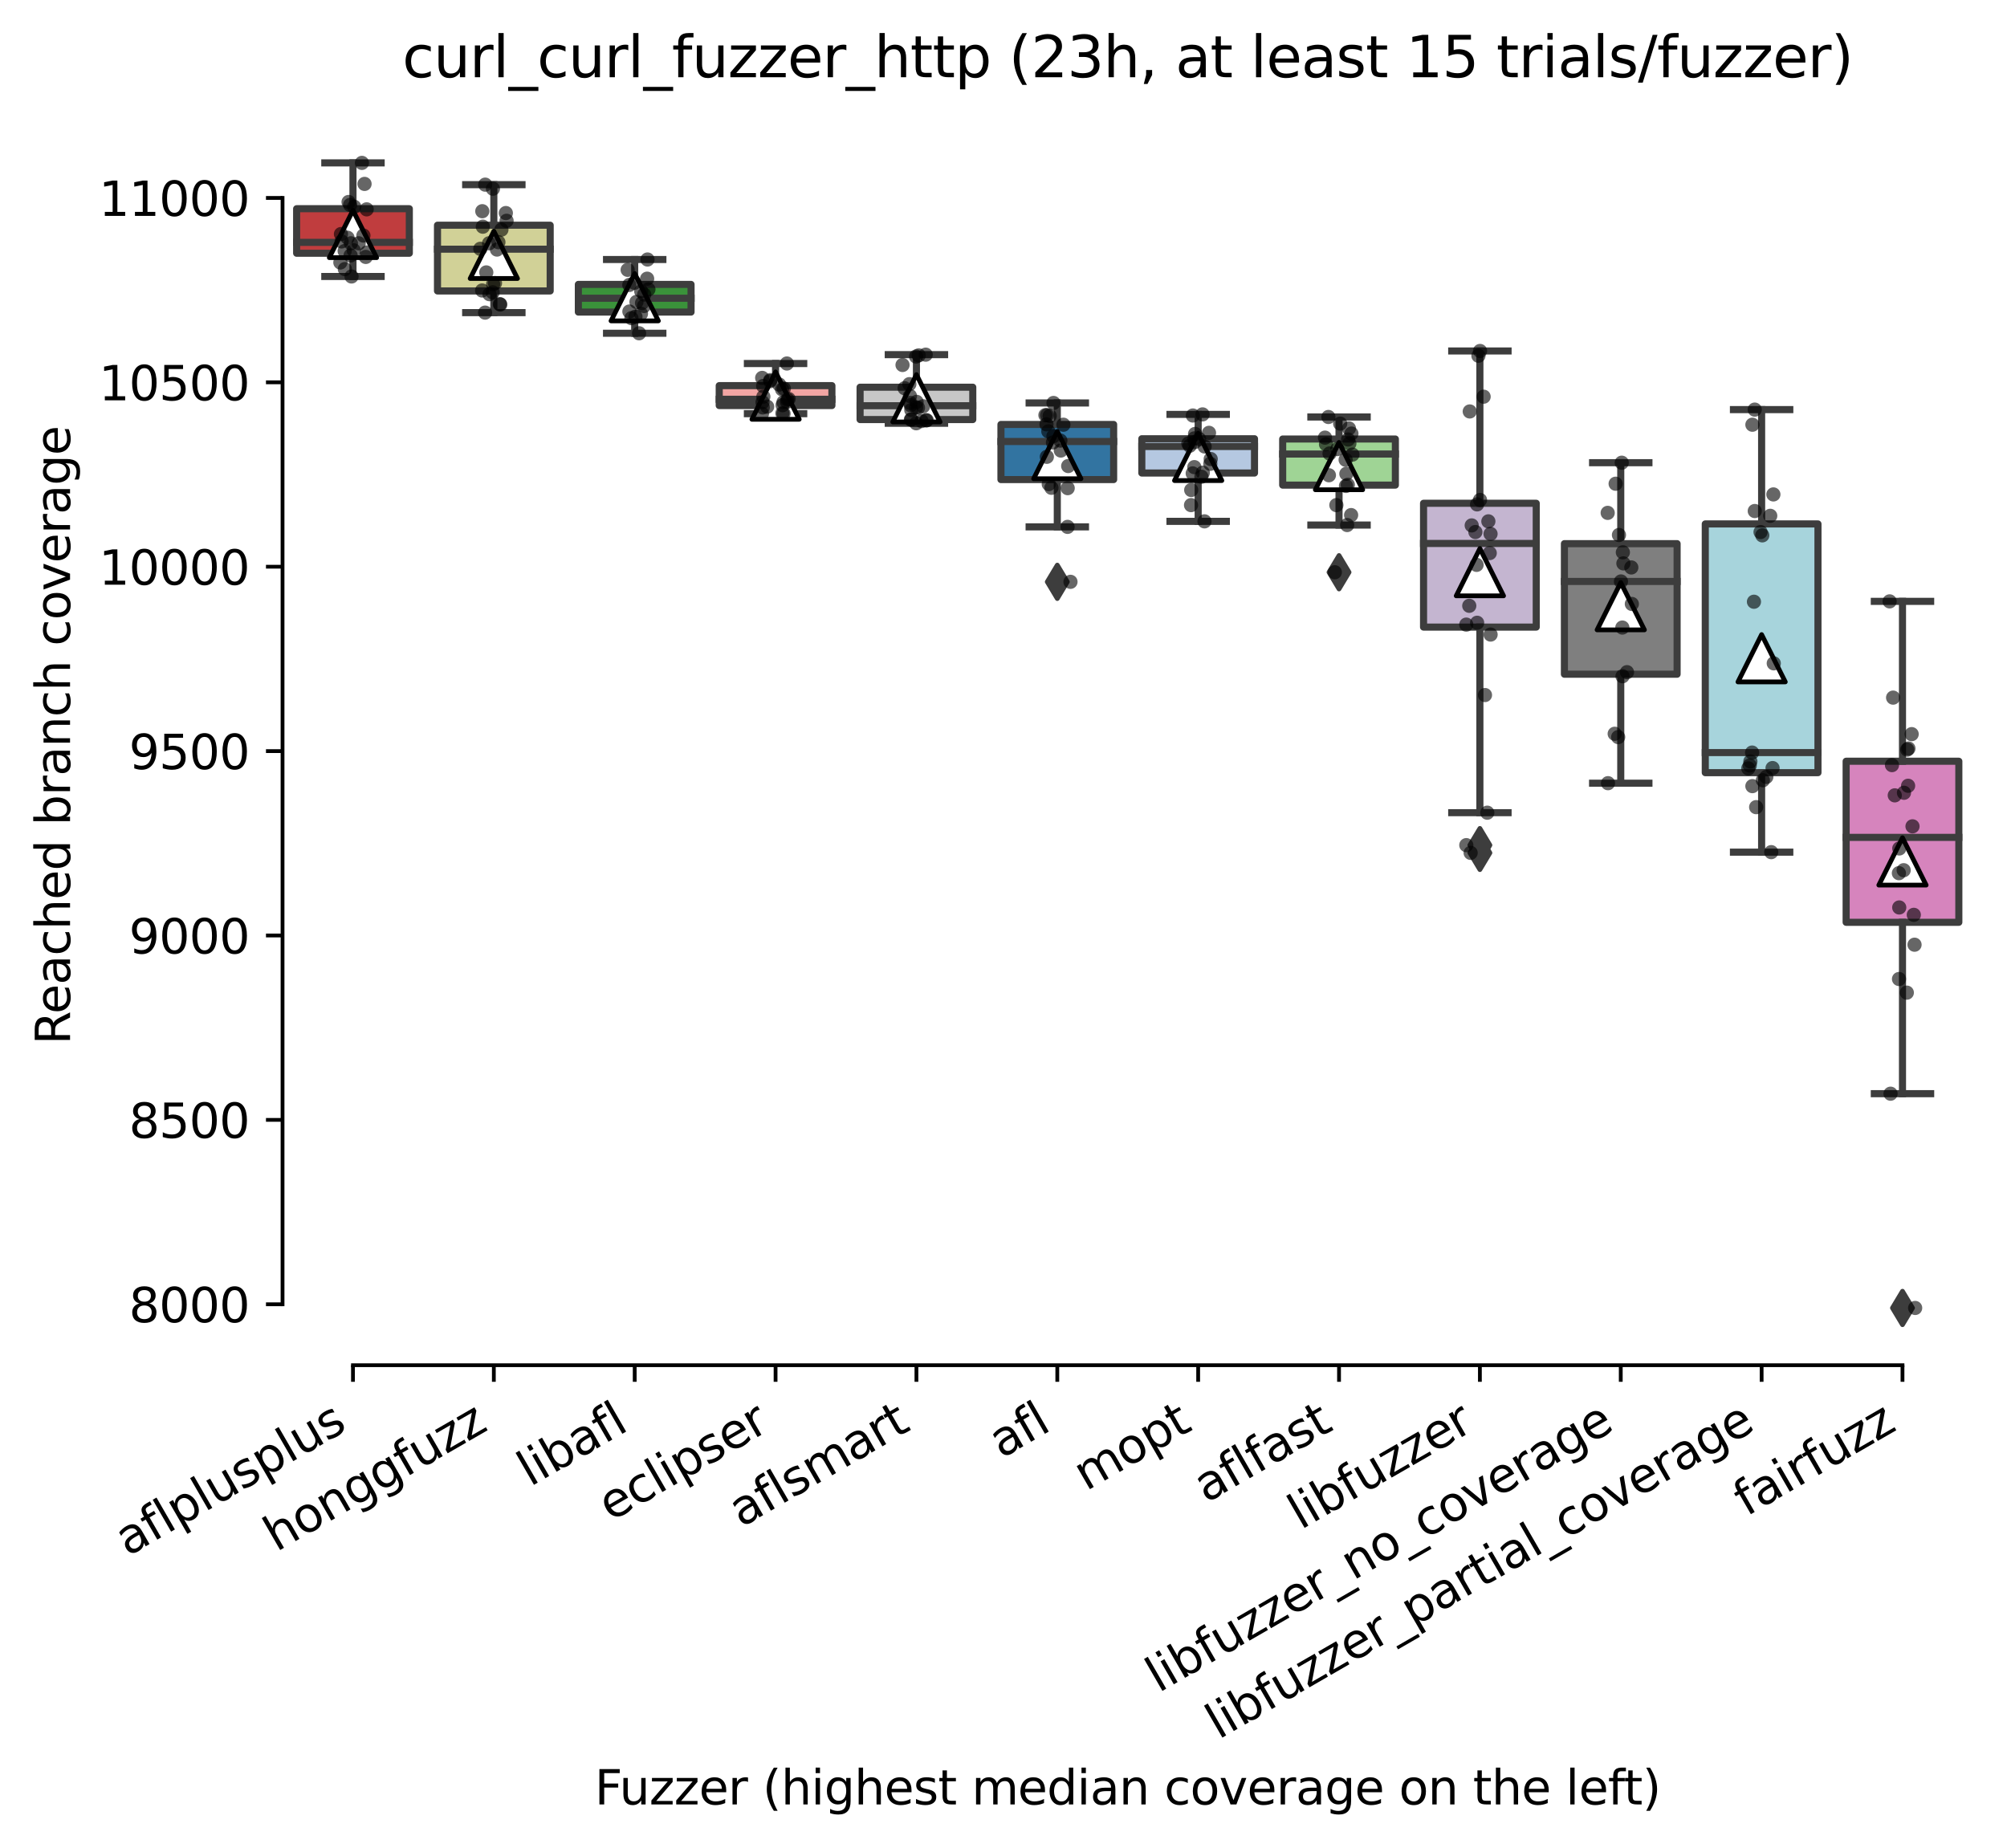 <?xml version="1.0" encoding="utf-8" standalone="no"?>
<!DOCTYPE svg PUBLIC "-//W3C//DTD SVG 1.1//EN"
  "http://www.w3.org/Graphics/SVG/1.1/DTD/svg11.dtd">
<svg xmlns:xlink="http://www.w3.org/1999/xlink" width="424.011pt" height="390.503pt" viewBox="0 0 424.011 390.503" xmlns="http://www.w3.org/2000/svg" version="1.1">
 <defs>
  <style type="text/css">*{stroke-linejoin: round; stroke-linecap: butt}</style>
 </defs>
 <g id="figure_1">
  <g id="patch_1">
   <path d="M 0 390.503 
L 424.011 390.503 
L 424.011 0 
L 0 0 
z
" style="fill: #ffffff"/>
  </g>
  <g id="axes_1">
   <g id="patch_2">
    <path d="M 59.691 288.43 
L 416.811 288.43 
L 416.811 22.318 
L 59.691 22.318 
z
" style="fill: #ffffff"/>
   </g>
   <g id="patch_3">
    <path d="M 62.667 53.503 
L 86.475 53.503 
L 86.475 44.095 
L 62.667 44.095 
L 62.667 53.503 
z
" clip-path="url(#p382a45b471)" style="fill: #c03d3e; stroke: #3d3d3d; stroke-width: 1.5; stroke-linejoin: miter"/>
   </g>
   <g id="patch_4">
    <path d="M 92.427 61.469 
L 116.235 61.469 
L 116.235 47.581 
L 92.427 47.581 
L 92.427 61.469 
z
" clip-path="url(#p382a45b471)" style="fill: #d1d197; stroke: #3d3d3d; stroke-width: 1.5; stroke-linejoin: miter"/>
   </g>
   <g id="patch_5">
    <path d="M 122.187 65.93 
L 145.995 65.93 
L 145.995 60.086 
L 122.187 60.086 
L 122.187 65.93 
z
" clip-path="url(#p382a45b471)" style="fill: #3a923a; stroke: #3d3d3d; stroke-width: 1.5; stroke-linejoin: miter"/>
   </g>
   <g id="patch_6">
    <path d="M 151.947 85.681 
L 175.755 85.681 
L 175.755 81.474 
L 151.947 81.474 
L 151.947 85.681 
z
" clip-path="url(#p382a45b471)" style="fill: #f2a5a3; stroke: #3d3d3d; stroke-width: 1.5; stroke-linejoin: miter"/>
   </g>
   <g id="patch_7">
    <path d="M 181.707 88.642 
L 205.515 88.642 
L 205.515 81.805 
L 181.707 81.805 
L 181.707 88.642 
z
" clip-path="url(#p382a45b471)" style="fill: #c7c7c7; stroke: #3d3d3d; stroke-width: 1.5; stroke-linejoin: miter"/>
   </g>
   <g id="patch_8">
    <path d="M 211.467 101.322 
L 235.275 101.322 
L 235.275 89.674 
L 211.467 89.674 
L 211.467 101.322 
z
" clip-path="url(#p382a45b471)" style="fill: #3274a1; stroke: #3d3d3d; stroke-width: 1.5; stroke-linejoin: miter"/>
   </g>
   <g id="patch_9">
    <path d="M 241.227 99.939 
L 265.035 99.939 
L 265.035 92.693 
L 241.227 92.693 
L 241.227 99.939 
z
" clip-path="url(#p382a45b471)" style="fill: #b5c8e1; stroke: #3d3d3d; stroke-width: 1.5; stroke-linejoin: miter"/>
   </g>
   <g id="patch_10">
    <path d="M 270.987 102.491 
L 294.795 102.491 
L 294.795 92.752 
L 270.987 92.752 
L 270.987 102.491 
z
" clip-path="url(#p382a45b471)" style="fill: #9fd495; stroke: #3d3d3d; stroke-width: 1.5; stroke-linejoin: miter"/>
   </g>
   <g id="patch_11">
    <path d="M 300.747 132.487 
L 324.555 132.487 
L 324.555 106.328 
L 300.747 106.328 
L 300.747 132.487 
z
" clip-path="url(#p382a45b471)" style="fill: #c4b5d0; stroke: #3d3d3d; stroke-width: 1.5; stroke-linejoin: miter"/>
   </g>
   <g id="patch_12">
    <path d="M 330.507 142.441 
L 354.315 142.441 
L 354.315 114.859 
L 330.507 114.859 
L 330.507 142.441 
z
" clip-path="url(#p382a45b471)" style="fill: #7f7f7f; stroke: #3d3d3d; stroke-width: 1.5; stroke-linejoin: miter"/>
   </g>
   <g id="patch_13">
    <path d="M 360.267 163.243 
L 384.075 163.243 
L 384.075 110.691 
L 360.267 110.691 
L 360.267 163.243 
z
" clip-path="url(#p382a45b471)" style="fill: #a7d4dc; stroke: #3d3d3d; stroke-width: 1.5; stroke-linejoin: miter"/>
   </g>
   <g id="patch_14">
    <path d="M 390.027 194.857 
L 413.835 194.857 
L 413.835 160.828 
L 390.027 160.828 
L 390.027 194.857 
z
" clip-path="url(#p382a45b471)" style="fill: #d684bd; stroke: #3d3d3d; stroke-width: 1.5; stroke-linejoin: miter"/>
   </g>
   <g id="matplotlib.axis_1">
    <g id="xtick_1">
     <g id="line2d_1">
      <defs>
       <path id="m51797603a8" d="M 0 0 
L 0 3.5 
" style="stroke: #000000; stroke-width: 0.8"/>
      </defs>
      <g>
       <use xlink:href="#m51797603a8" x="74.571" y="288.43" style="stroke: #000000; stroke-width: 0.8"/>
      </g>
     </g>
     <g id="text_1">
      <!-- aflplusplus -->
      <g transform="translate(26.962 328.897) rotate(-30) scale(0.1 -0.1)">
       <defs>
        <path id="DejaVuSans-61" d="M 2194 1759 
Q 1497 1759 1228 1600 
Q 959 1441 959 1056 
Q 959 750 1161 570 
Q 1363 391 1709 391 
Q 2188 391 2477 730 
Q 2766 1069 2766 1631 
L 2766 1759 
L 2194 1759 
z
M 3341 1997 
L 3341 0 
L 2766 0 
L 2766 531 
Q 2569 213 2275 61 
Q 1981 -91 1556 -91 
Q 1019 -91 701 211 
Q 384 513 384 1019 
Q 384 1609 779 1909 
Q 1175 2209 1959 2209 
L 2766 2209 
L 2766 2266 
Q 2766 2663 2505 2880 
Q 2244 3097 1772 3097 
Q 1472 3097 1187 3025 
Q 903 2953 641 2809 
L 641 3341 
Q 956 3463 1253 3523 
Q 1550 3584 1831 3584 
Q 2591 3584 2966 3190 
Q 3341 2797 3341 1997 
z
" transform="scale(0.016)"/>
        <path id="DejaVuSans-66" d="M 2375 4863 
L 2375 4384 
L 1825 4384 
Q 1516 4384 1395 4259 
Q 1275 4134 1275 3809 
L 1275 3500 
L 2222 3500 
L 2222 3053 
L 1275 3053 
L 1275 0 
L 697 0 
L 697 3053 
L 147 3053 
L 147 3500 
L 697 3500 
L 697 3744 
Q 697 4328 969 4595 
Q 1241 4863 1831 4863 
L 2375 4863 
z
" transform="scale(0.016)"/>
        <path id="DejaVuSans-6c" d="M 603 4863 
L 1178 4863 
L 1178 0 
L 603 0 
L 603 4863 
z
" transform="scale(0.016)"/>
        <path id="DejaVuSans-70" d="M 1159 525 
L 1159 -1331 
L 581 -1331 
L 581 3500 
L 1159 3500 
L 1159 2969 
Q 1341 3281 1617 3432 
Q 1894 3584 2278 3584 
Q 2916 3584 3314 3078 
Q 3713 2572 3713 1747 
Q 3713 922 3314 415 
Q 2916 -91 2278 -91 
Q 1894 -91 1617 61 
Q 1341 213 1159 525 
z
M 3116 1747 
Q 3116 2381 2855 2742 
Q 2594 3103 2138 3103 
Q 1681 3103 1420 2742 
Q 1159 2381 1159 1747 
Q 1159 1113 1420 752 
Q 1681 391 2138 391 
Q 2594 391 2855 752 
Q 3116 1113 3116 1747 
z
" transform="scale(0.016)"/>
        <path id="DejaVuSans-75" d="M 544 1381 
L 544 3500 
L 1119 3500 
L 1119 1403 
Q 1119 906 1312 657 
Q 1506 409 1894 409 
Q 2359 409 2629 706 
Q 2900 1003 2900 1516 
L 2900 3500 
L 3475 3500 
L 3475 0 
L 2900 0 
L 2900 538 
Q 2691 219 2414 64 
Q 2138 -91 1772 -91 
Q 1169 -91 856 284 
Q 544 659 544 1381 
z
M 1991 3584 
L 1991 3584 
z
" transform="scale(0.016)"/>
        <path id="DejaVuSans-73" d="M 2834 3397 
L 2834 2853 
Q 2591 2978 2328 3040 
Q 2066 3103 1784 3103 
Q 1356 3103 1142 2972 
Q 928 2841 928 2578 
Q 928 2378 1081 2264 
Q 1234 2150 1697 2047 
L 1894 2003 
Q 2506 1872 2764 1633 
Q 3022 1394 3022 966 
Q 3022 478 2636 193 
Q 2250 -91 1575 -91 
Q 1294 -91 989 -36 
Q 684 19 347 128 
L 347 722 
Q 666 556 975 473 
Q 1284 391 1588 391 
Q 1994 391 2212 530 
Q 2431 669 2431 922 
Q 2431 1156 2273 1281 
Q 2116 1406 1581 1522 
L 1381 1569 
Q 847 1681 609 1914 
Q 372 2147 372 2553 
Q 372 3047 722 3315 
Q 1072 3584 1716 3584 
Q 2034 3584 2315 3537 
Q 2597 3491 2834 3397 
z
" transform="scale(0.016)"/>
       </defs>
       <use xlink:href="#DejaVuSans-61"/>
       <use xlink:href="#DejaVuSans-66" x="61.279"/>
       <use xlink:href="#DejaVuSans-6c" x="96.484"/>
       <use xlink:href="#DejaVuSans-70" x="124.268"/>
       <use xlink:href="#DejaVuSans-6c" x="187.744"/>
       <use xlink:href="#DejaVuSans-75" x="215.527"/>
       <use xlink:href="#DejaVuSans-73" x="278.906"/>
       <use xlink:href="#DejaVuSans-70" x="331.006"/>
       <use xlink:href="#DejaVuSans-6c" x="394.482"/>
       <use xlink:href="#DejaVuSans-75" x="422.266"/>
       <use xlink:href="#DejaVuSans-73" x="485.645"/>
      </g>
     </g>
    </g>
    <g id="xtick_2">
     <g id="line2d_2">
      <g>
       <use xlink:href="#m51797603a8" x="104.331" y="288.43" style="stroke: #000000; stroke-width: 0.8"/>
      </g>
     </g>
     <g id="text_2">
      <!-- honggfuzz -->
      <g transform="translate(58.391 327.933) rotate(-30) scale(0.1 -0.1)">
       <defs>
        <path id="DejaVuSans-68" d="M 3513 2113 
L 3513 0 
L 2938 0 
L 2938 2094 
Q 2938 2591 2744 2837 
Q 2550 3084 2163 3084 
Q 1697 3084 1428 2787 
Q 1159 2491 1159 1978 
L 1159 0 
L 581 0 
L 581 4863 
L 1159 4863 
L 1159 2956 
Q 1366 3272 1645 3428 
Q 1925 3584 2291 3584 
Q 2894 3584 3203 3211 
Q 3513 2838 3513 2113 
z
" transform="scale(0.016)"/>
        <path id="DejaVuSans-6f" d="M 1959 3097 
Q 1497 3097 1228 2736 
Q 959 2375 959 1747 
Q 959 1119 1226 758 
Q 1494 397 1959 397 
Q 2419 397 2687 759 
Q 2956 1122 2956 1747 
Q 2956 2369 2687 2733 
Q 2419 3097 1959 3097 
z
M 1959 3584 
Q 2709 3584 3137 3096 
Q 3566 2609 3566 1747 
Q 3566 888 3137 398 
Q 2709 -91 1959 -91 
Q 1206 -91 779 398 
Q 353 888 353 1747 
Q 353 2609 779 3096 
Q 1206 3584 1959 3584 
z
" transform="scale(0.016)"/>
        <path id="DejaVuSans-6e" d="M 3513 2113 
L 3513 0 
L 2938 0 
L 2938 2094 
Q 2938 2591 2744 2837 
Q 2550 3084 2163 3084 
Q 1697 3084 1428 2787 
Q 1159 2491 1159 1978 
L 1159 0 
L 581 0 
L 581 3500 
L 1159 3500 
L 1159 2956 
Q 1366 3272 1645 3428 
Q 1925 3584 2291 3584 
Q 2894 3584 3203 3211 
Q 3513 2838 3513 2113 
z
" transform="scale(0.016)"/>
        <path id="DejaVuSans-67" d="M 2906 1791 
Q 2906 2416 2648 2759 
Q 2391 3103 1925 3103 
Q 1463 3103 1205 2759 
Q 947 2416 947 1791 
Q 947 1169 1205 825 
Q 1463 481 1925 481 
Q 2391 481 2648 825 
Q 2906 1169 2906 1791 
z
M 3481 434 
Q 3481 -459 3084 -895 
Q 2688 -1331 1869 -1331 
Q 1566 -1331 1297 -1286 
Q 1028 -1241 775 -1147 
L 775 -588 
Q 1028 -725 1275 -790 
Q 1522 -856 1778 -856 
Q 2344 -856 2625 -561 
Q 2906 -266 2906 331 
L 2906 616 
Q 2728 306 2450 153 
Q 2172 0 1784 0 
Q 1141 0 747 490 
Q 353 981 353 1791 
Q 353 2603 747 3093 
Q 1141 3584 1784 3584 
Q 2172 3584 2450 3431 
Q 2728 3278 2906 2969 
L 2906 3500 
L 3481 3500 
L 3481 434 
z
" transform="scale(0.016)"/>
        <path id="DejaVuSans-7a" d="M 353 3500 
L 3084 3500 
L 3084 2975 
L 922 459 
L 3084 459 
L 3084 0 
L 275 0 
L 275 525 
L 2438 3041 
L 353 3041 
L 353 3500 
z
" transform="scale(0.016)"/>
       </defs>
       <use xlink:href="#DejaVuSans-68"/>
       <use xlink:href="#DejaVuSans-6f" x="63.379"/>
       <use xlink:href="#DejaVuSans-6e" x="124.561"/>
       <use xlink:href="#DejaVuSans-67" x="187.939"/>
       <use xlink:href="#DejaVuSans-67" x="251.416"/>
       <use xlink:href="#DejaVuSans-66" x="314.893"/>
       <use xlink:href="#DejaVuSans-75" x="350.098"/>
       <use xlink:href="#DejaVuSans-7a" x="413.477"/>
       <use xlink:href="#DejaVuSans-7a" x="465.967"/>
      </g>
     </g>
    </g>
    <g id="xtick_3">
     <g id="line2d_3">
      <g>
       <use xlink:href="#m51797603a8" x="134.091" y="288.43" style="stroke: #000000; stroke-width: 0.8"/>
      </g>
     </g>
     <g id="text_3">
      <!-- libafl -->
      <g transform="translate(111.979 314.176) rotate(-30) scale(0.1 -0.1)">
       <defs>
        <path id="DejaVuSans-69" d="M 603 3500 
L 1178 3500 
L 1178 0 
L 603 0 
L 603 3500 
z
M 603 4863 
L 1178 4863 
L 1178 4134 
L 603 4134 
L 603 4863 
z
" transform="scale(0.016)"/>
        <path id="DejaVuSans-62" d="M 3116 1747 
Q 3116 2381 2855 2742 
Q 2594 3103 2138 3103 
Q 1681 3103 1420 2742 
Q 1159 2381 1159 1747 
Q 1159 1113 1420 752 
Q 1681 391 2138 391 
Q 2594 391 2855 752 
Q 3116 1113 3116 1747 
z
M 1159 2969 
Q 1341 3281 1617 3432 
Q 1894 3584 2278 3584 
Q 2916 3584 3314 3078 
Q 3713 2572 3713 1747 
Q 3713 922 3314 415 
Q 2916 -91 2278 -91 
Q 1894 -91 1617 61 
Q 1341 213 1159 525 
L 1159 0 
L 581 0 
L 581 4863 
L 1159 4863 
L 1159 2969 
z
" transform="scale(0.016)"/>
       </defs>
       <use xlink:href="#DejaVuSans-6c"/>
       <use xlink:href="#DejaVuSans-69" x="27.783"/>
       <use xlink:href="#DejaVuSans-62" x="55.566"/>
       <use xlink:href="#DejaVuSans-61" x="119.043"/>
       <use xlink:href="#DejaVuSans-66" x="180.322"/>
       <use xlink:href="#DejaVuSans-6c" x="215.527"/>
      </g>
     </g>
    </g>
    <g id="xtick_4">
     <g id="line2d_4">
      <g>
       <use xlink:href="#m51797603a8" x="163.851" y="288.43" style="stroke: #000000; stroke-width: 0.8"/>
      </g>
     </g>
     <g id="text_4">
      <!-- eclipser -->
      <g transform="translate(129.01 321.525) rotate(-30) scale(0.1 -0.1)">
       <defs>
        <path id="DejaVuSans-65" d="M 3597 1894 
L 3597 1613 
L 953 1613 
Q 991 1019 1311 708 
Q 1631 397 2203 397 
Q 2534 397 2845 478 
Q 3156 559 3463 722 
L 3463 178 
Q 3153 47 2828 -22 
Q 2503 -91 2169 -91 
Q 1331 -91 842 396 
Q 353 884 353 1716 
Q 353 2575 817 3079 
Q 1281 3584 2069 3584 
Q 2775 3584 3186 3129 
Q 3597 2675 3597 1894 
z
M 3022 2063 
Q 3016 2534 2758 2815 
Q 2500 3097 2075 3097 
Q 1594 3097 1305 2825 
Q 1016 2553 972 2059 
L 3022 2063 
z
" transform="scale(0.016)"/>
        <path id="DejaVuSans-63" d="M 3122 3366 
L 3122 2828 
Q 2878 2963 2633 3030 
Q 2388 3097 2138 3097 
Q 1578 3097 1268 2742 
Q 959 2388 959 1747 
Q 959 1106 1268 751 
Q 1578 397 2138 397 
Q 2388 397 2633 464 
Q 2878 531 3122 666 
L 3122 134 
Q 2881 22 2623 -34 
Q 2366 -91 2075 -91 
Q 1284 -91 818 406 
Q 353 903 353 1747 
Q 353 2603 823 3093 
Q 1294 3584 2113 3584 
Q 2378 3584 2631 3529 
Q 2884 3475 3122 3366 
z
" transform="scale(0.016)"/>
        <path id="DejaVuSans-72" d="M 2631 2963 
Q 2534 3019 2420 3045 
Q 2306 3072 2169 3072 
Q 1681 3072 1420 2755 
Q 1159 2438 1159 1844 
L 1159 0 
L 581 0 
L 581 3500 
L 1159 3500 
L 1159 2956 
Q 1341 3275 1631 3429 
Q 1922 3584 2338 3584 
Q 2397 3584 2469 3576 
Q 2541 3569 2628 3553 
L 2631 2963 
z
" transform="scale(0.016)"/>
       </defs>
       <use xlink:href="#DejaVuSans-65"/>
       <use xlink:href="#DejaVuSans-63" x="61.523"/>
       <use xlink:href="#DejaVuSans-6c" x="116.504"/>
       <use xlink:href="#DejaVuSans-69" x="144.287"/>
       <use xlink:href="#DejaVuSans-70" x="172.07"/>
       <use xlink:href="#DejaVuSans-73" x="235.547"/>
       <use xlink:href="#DejaVuSans-65" x="287.646"/>
       <use xlink:href="#DejaVuSans-72" x="349.17"/>
      </g>
     </g>
    </g>
    <g id="xtick_5">
     <g id="line2d_5">
      <g>
       <use xlink:href="#m51797603a8" x="193.611" y="288.43" style="stroke: #000000; stroke-width: 0.8"/>
      </g>
     </g>
     <g id="text_5">
      <!-- aflsmart -->
      <g transform="translate(156.6 322.779) rotate(-30) scale(0.1 -0.1)">
       <defs>
        <path id="DejaVuSans-6d" d="M 3328 2828 
Q 3544 3216 3844 3400 
Q 4144 3584 4550 3584 
Q 5097 3584 5394 3201 
Q 5691 2819 5691 2113 
L 5691 0 
L 5113 0 
L 5113 2094 
Q 5113 2597 4934 2840 
Q 4756 3084 4391 3084 
Q 3944 3084 3684 2787 
Q 3425 2491 3425 1978 
L 3425 0 
L 2847 0 
L 2847 2094 
Q 2847 2600 2669 2842 
Q 2491 3084 2119 3084 
Q 1678 3084 1418 2786 
Q 1159 2488 1159 1978 
L 1159 0 
L 581 0 
L 581 3500 
L 1159 3500 
L 1159 2956 
Q 1356 3278 1631 3431 
Q 1906 3584 2284 3584 
Q 2666 3584 2933 3390 
Q 3200 3197 3328 2828 
z
" transform="scale(0.016)"/>
        <path id="DejaVuSans-74" d="M 1172 4494 
L 1172 3500 
L 2356 3500 
L 2356 3053 
L 1172 3053 
L 1172 1153 
Q 1172 725 1289 603 
Q 1406 481 1766 481 
L 2356 481 
L 2356 0 
L 1766 0 
Q 1100 0 847 248 
Q 594 497 594 1153 
L 594 3053 
L 172 3053 
L 172 3500 
L 594 3500 
L 594 4494 
L 1172 4494 
z
" transform="scale(0.016)"/>
       </defs>
       <use xlink:href="#DejaVuSans-61"/>
       <use xlink:href="#DejaVuSans-66" x="61.279"/>
       <use xlink:href="#DejaVuSans-6c" x="96.484"/>
       <use xlink:href="#DejaVuSans-73" x="124.268"/>
       <use xlink:href="#DejaVuSans-6d" x="176.367"/>
       <use xlink:href="#DejaVuSans-61" x="273.779"/>
       <use xlink:href="#DejaVuSans-72" x="335.059"/>
       <use xlink:href="#DejaVuSans-74" x="376.172"/>
      </g>
     </g>
    </g>
    <g id="xtick_6">
     <g id="line2d_6">
      <g>
       <use xlink:href="#m51797603a8" x="223.371" y="288.43" style="stroke: #000000; stroke-width: 0.8"/>
      </g>
     </g>
     <g id="text_6">
      <!-- afl -->
      <g transform="translate(211.569 308.224) rotate(-30) scale(0.1 -0.1)">
       <use xlink:href="#DejaVuSans-61"/>
       <use xlink:href="#DejaVuSans-66" x="61.279"/>
       <use xlink:href="#DejaVuSans-6c" x="96.484"/>
      </g>
     </g>
    </g>
    <g id="xtick_7">
     <g id="line2d_7">
      <g>
       <use xlink:href="#m51797603a8" x="253.131" y="288.43" style="stroke: #000000; stroke-width: 0.8"/>
      </g>
     </g>
     <g id="text_7">
      <!-- mopt -->
      <g transform="translate(229.463 315.075) rotate(-30) scale(0.1 -0.1)">
       <use xlink:href="#DejaVuSans-6d"/>
       <use xlink:href="#DejaVuSans-6f" x="97.412"/>
       <use xlink:href="#DejaVuSans-70" x="158.594"/>
       <use xlink:href="#DejaVuSans-74" x="222.07"/>
      </g>
     </g>
    </g>
    <g id="xtick_8">
     <g id="line2d_8">
      <g>
       <use xlink:href="#m51797603a8" x="282.891" y="288.43" style="stroke: #000000; stroke-width: 0.8"/>
      </g>
     </g>
     <g id="text_8">
      <!-- aflfast -->
      <g transform="translate(254.827 317.613) rotate(-30) scale(0.1 -0.1)">
       <use xlink:href="#DejaVuSans-61"/>
       <use xlink:href="#DejaVuSans-66" x="61.279"/>
       <use xlink:href="#DejaVuSans-6c" x="96.484"/>
       <use xlink:href="#DejaVuSans-66" x="124.268"/>
       <use xlink:href="#DejaVuSans-61" x="159.473"/>
       <use xlink:href="#DejaVuSans-73" x="220.752"/>
       <use xlink:href="#DejaVuSans-74" x="272.852"/>
      </g>
     </g>
    </g>
    <g id="xtick_9">
     <g id="line2d_9">
      <g>
       <use xlink:href="#m51797603a8" x="312.651" y="288.43" style="stroke: #000000; stroke-width: 0.8"/>
      </g>
     </g>
     <g id="text_9">
      <!-- libfuzzer -->
      <g transform="translate(274.784 323.272) rotate(-30) scale(0.1 -0.1)">
       <use xlink:href="#DejaVuSans-6c"/>
       <use xlink:href="#DejaVuSans-69" x="27.783"/>
       <use xlink:href="#DejaVuSans-62" x="55.566"/>
       <use xlink:href="#DejaVuSans-66" x="119.043"/>
       <use xlink:href="#DejaVuSans-75" x="154.248"/>
       <use xlink:href="#DejaVuSans-7a" x="217.627"/>
       <use xlink:href="#DejaVuSans-7a" x="270.117"/>
       <use xlink:href="#DejaVuSans-65" x="322.607"/>
       <use xlink:href="#DejaVuSans-72" x="384.131"/>
      </g>
     </g>
    </g>
    <g id="xtick_10">
     <g id="line2d_10">
      <g>
       <use xlink:href="#m51797603a8" x="342.411" y="288.43" style="stroke: #000000; stroke-width: 0.8"/>
      </g>
     </g>
     <g id="text_10">
      <!-- libfuzzer_no_coverage -->
      <g transform="translate(244.748 357.715) rotate(-30) scale(0.1 -0.1)">
       <defs>
        <path id="DejaVuSans-5f" d="M 3263 -1063 
L 3263 -1509 
L -63 -1509 
L -63 -1063 
L 3263 -1063 
z
" transform="scale(0.016)"/>
        <path id="DejaVuSans-76" d="M 191 3500 
L 800 3500 
L 1894 563 
L 2988 3500 
L 3597 3500 
L 2284 0 
L 1503 0 
L 191 3500 
z
" transform="scale(0.016)"/>
       </defs>
       <use xlink:href="#DejaVuSans-6c"/>
       <use xlink:href="#DejaVuSans-69" x="27.783"/>
       <use xlink:href="#DejaVuSans-62" x="55.566"/>
       <use xlink:href="#DejaVuSans-66" x="119.043"/>
       <use xlink:href="#DejaVuSans-75" x="154.248"/>
       <use xlink:href="#DejaVuSans-7a" x="217.627"/>
       <use xlink:href="#DejaVuSans-7a" x="270.117"/>
       <use xlink:href="#DejaVuSans-65" x="322.607"/>
       <use xlink:href="#DejaVuSans-72" x="384.131"/>
       <use xlink:href="#DejaVuSans-5f" x="425.244"/>
       <use xlink:href="#DejaVuSans-6e" x="475.244"/>
       <use xlink:href="#DejaVuSans-6f" x="538.623"/>
       <use xlink:href="#DejaVuSans-5f" x="599.805"/>
       <use xlink:href="#DejaVuSans-63" x="649.805"/>
       <use xlink:href="#DejaVuSans-6f" x="704.785"/>
       <use xlink:href="#DejaVuSans-76" x="765.967"/>
       <use xlink:href="#DejaVuSans-65" x="825.146"/>
       <use xlink:href="#DejaVuSans-72" x="886.67"/>
       <use xlink:href="#DejaVuSans-61" x="927.783"/>
       <use xlink:href="#DejaVuSans-67" x="989.062"/>
       <use xlink:href="#DejaVuSans-65" x="1052.539"/>
      </g>
     </g>
    </g>
    <g id="xtick_11">
     <g id="line2d_11">
      <g>
       <use xlink:href="#m51797603a8" x="372.171" y="288.43" style="stroke: #000000; stroke-width: 0.8"/>
      </g>
     </g>
     <g id="text_11">
      <!-- libfuzzer_partial_coverage -->
      <g transform="translate(257.417 367.583) rotate(-30) scale(0.1 -0.1)">
       <use xlink:href="#DejaVuSans-6c"/>
       <use xlink:href="#DejaVuSans-69" x="27.783"/>
       <use xlink:href="#DejaVuSans-62" x="55.566"/>
       <use xlink:href="#DejaVuSans-66" x="119.043"/>
       <use xlink:href="#DejaVuSans-75" x="154.248"/>
       <use xlink:href="#DejaVuSans-7a" x="217.627"/>
       <use xlink:href="#DejaVuSans-7a" x="270.117"/>
       <use xlink:href="#DejaVuSans-65" x="322.607"/>
       <use xlink:href="#DejaVuSans-72" x="384.131"/>
       <use xlink:href="#DejaVuSans-5f" x="425.244"/>
       <use xlink:href="#DejaVuSans-70" x="475.244"/>
       <use xlink:href="#DejaVuSans-61" x="538.721"/>
       <use xlink:href="#DejaVuSans-72" x="600"/>
       <use xlink:href="#DejaVuSans-74" x="641.113"/>
       <use xlink:href="#DejaVuSans-69" x="680.322"/>
       <use xlink:href="#DejaVuSans-61" x="708.105"/>
       <use xlink:href="#DejaVuSans-6c" x="769.385"/>
       <use xlink:href="#DejaVuSans-5f" x="797.168"/>
       <use xlink:href="#DejaVuSans-63" x="847.168"/>
       <use xlink:href="#DejaVuSans-6f" x="902.148"/>
       <use xlink:href="#DejaVuSans-76" x="963.33"/>
       <use xlink:href="#DejaVuSans-65" x="1022.51"/>
       <use xlink:href="#DejaVuSans-72" x="1084.033"/>
       <use xlink:href="#DejaVuSans-61" x="1125.146"/>
       <use xlink:href="#DejaVuSans-67" x="1186.426"/>
       <use xlink:href="#DejaVuSans-65" x="1249.902"/>
      </g>
     </g>
    </g>
    <g id="xtick_12">
     <g id="line2d_12">
      <g>
       <use xlink:href="#m51797603a8" x="401.931" y="288.43" style="stroke: #000000; stroke-width: 0.8"/>
      </g>
     </g>
     <g id="text_12">
      <!-- fairfuzz -->
      <g transform="translate(368.941 320.457) rotate(-30) scale(0.1 -0.1)">
       <use xlink:href="#DejaVuSans-66"/>
       <use xlink:href="#DejaVuSans-61" x="35.205"/>
       <use xlink:href="#DejaVuSans-69" x="96.484"/>
       <use xlink:href="#DejaVuSans-72" x="124.268"/>
       <use xlink:href="#DejaVuSans-66" x="165.381"/>
       <use xlink:href="#DejaVuSans-75" x="200.586"/>
       <use xlink:href="#DejaVuSans-7a" x="263.965"/>
       <use xlink:href="#DejaVuSans-7a" x="316.455"/>
      </g>
     </g>
    </g>
    <g id="text_13">
     <!-- Fuzzer (highest median coverage on the left) -->
     <g transform="translate(125.633 381.224) scale(0.1 -0.1)">
      <defs>
       <path id="DejaVuSans-46" d="M 628 4666 
L 3309 4666 
L 3309 4134 
L 1259 4134 
L 1259 2759 
L 3109 2759 
L 3109 2228 
L 1259 2228 
L 1259 0 
L 628 0 
L 628 4666 
z
" transform="scale(0.016)"/>
       <path id="DejaVuSans-20" transform="scale(0.016)"/>
       <path id="DejaVuSans-28" d="M 1984 4856 
Q 1566 4138 1362 3434 
Q 1159 2731 1159 2009 
Q 1159 1288 1364 580 
Q 1569 -128 1984 -844 
L 1484 -844 
Q 1016 -109 783 600 
Q 550 1309 550 2009 
Q 550 2706 781 3412 
Q 1013 4119 1484 4856 
L 1984 4856 
z
" transform="scale(0.016)"/>
       <path id="DejaVuSans-64" d="M 2906 2969 
L 2906 4863 
L 3481 4863 
L 3481 0 
L 2906 0 
L 2906 525 
Q 2725 213 2448 61 
Q 2172 -91 1784 -91 
Q 1150 -91 751 415 
Q 353 922 353 1747 
Q 353 2572 751 3078 
Q 1150 3584 1784 3584 
Q 2172 3584 2448 3432 
Q 2725 3281 2906 2969 
z
M 947 1747 
Q 947 1113 1208 752 
Q 1469 391 1925 391 
Q 2381 391 2643 752 
Q 2906 1113 2906 1747 
Q 2906 2381 2643 2742 
Q 2381 3103 1925 3103 
Q 1469 3103 1208 2742 
Q 947 2381 947 1747 
z
" transform="scale(0.016)"/>
       <path id="DejaVuSans-29" d="M 513 4856 
L 1013 4856 
Q 1481 4119 1714 3412 
Q 1947 2706 1947 2009 
Q 1947 1309 1714 600 
Q 1481 -109 1013 -844 
L 513 -844 
Q 928 -128 1133 580 
Q 1338 1288 1338 2009 
Q 1338 2731 1133 3434 
Q 928 4138 513 4856 
z
" transform="scale(0.016)"/>
      </defs>
      <use xlink:href="#DejaVuSans-46"/>
      <use xlink:href="#DejaVuSans-75" x="52.02"/>
      <use xlink:href="#DejaVuSans-7a" x="115.398"/>
      <use xlink:href="#DejaVuSans-7a" x="167.889"/>
      <use xlink:href="#DejaVuSans-65" x="220.379"/>
      <use xlink:href="#DejaVuSans-72" x="281.902"/>
      <use xlink:href="#DejaVuSans-20" x="323.016"/>
      <use xlink:href="#DejaVuSans-28" x="354.803"/>
      <use xlink:href="#DejaVuSans-68" x="393.816"/>
      <use xlink:href="#DejaVuSans-69" x="457.195"/>
      <use xlink:href="#DejaVuSans-67" x="484.979"/>
      <use xlink:href="#DejaVuSans-68" x="548.455"/>
      <use xlink:href="#DejaVuSans-65" x="611.834"/>
      <use xlink:href="#DejaVuSans-73" x="673.357"/>
      <use xlink:href="#DejaVuSans-74" x="725.457"/>
      <use xlink:href="#DejaVuSans-20" x="764.666"/>
      <use xlink:href="#DejaVuSans-6d" x="796.453"/>
      <use xlink:href="#DejaVuSans-65" x="893.865"/>
      <use xlink:href="#DejaVuSans-64" x="955.389"/>
      <use xlink:href="#DejaVuSans-69" x="1018.865"/>
      <use xlink:href="#DejaVuSans-61" x="1046.648"/>
      <use xlink:href="#DejaVuSans-6e" x="1107.928"/>
      <use xlink:href="#DejaVuSans-20" x="1171.307"/>
      <use xlink:href="#DejaVuSans-63" x="1203.094"/>
      <use xlink:href="#DejaVuSans-6f" x="1258.074"/>
      <use xlink:href="#DejaVuSans-76" x="1319.256"/>
      <use xlink:href="#DejaVuSans-65" x="1378.436"/>
      <use xlink:href="#DejaVuSans-72" x="1439.959"/>
      <use xlink:href="#DejaVuSans-61" x="1481.072"/>
      <use xlink:href="#DejaVuSans-67" x="1542.352"/>
      <use xlink:href="#DejaVuSans-65" x="1605.828"/>
      <use xlink:href="#DejaVuSans-20" x="1667.352"/>
      <use xlink:href="#DejaVuSans-6f" x="1699.139"/>
      <use xlink:href="#DejaVuSans-6e" x="1760.32"/>
      <use xlink:href="#DejaVuSans-20" x="1823.699"/>
      <use xlink:href="#DejaVuSans-74" x="1855.486"/>
      <use xlink:href="#DejaVuSans-68" x="1894.695"/>
      <use xlink:href="#DejaVuSans-65" x="1958.074"/>
      <use xlink:href="#DejaVuSans-20" x="2019.598"/>
      <use xlink:href="#DejaVuSans-6c" x="2051.385"/>
      <use xlink:href="#DejaVuSans-65" x="2079.168"/>
      <use xlink:href="#DejaVuSans-66" x="2140.691"/>
      <use xlink:href="#DejaVuSans-74" x="2174.146"/>
      <use xlink:href="#DejaVuSans-29" x="2213.355"/>
     </g>
    </g>
   </g>
   <g id="matplotlib.axis_2">
    <g id="ytick_1">
     <g id="line2d_13">
      <defs>
       <path id="m20942a27d3" d="M 0 0 
L -3.5 0 
" style="stroke: #000000; stroke-width: 0.8"/>
      </defs>
      <g>
       <use xlink:href="#m20942a27d3" x="59.691" y="275.555" style="stroke: #000000; stroke-width: 0.8"/>
      </g>
     </g>
     <g id="text_14">
      <!-- 8000 -->
      <g transform="translate(27.241 279.354) scale(0.1 -0.1)">
       <defs>
        <path id="DejaVuSans-38" d="M 2034 2216 
Q 1584 2216 1326 1975 
Q 1069 1734 1069 1313 
Q 1069 891 1326 650 
Q 1584 409 2034 409 
Q 2484 409 2743 651 
Q 3003 894 3003 1313 
Q 3003 1734 2745 1975 
Q 2488 2216 2034 2216 
z
M 1403 2484 
Q 997 2584 770 2862 
Q 544 3141 544 3541 
Q 544 4100 942 4425 
Q 1341 4750 2034 4750 
Q 2731 4750 3128 4425 
Q 3525 4100 3525 3541 
Q 3525 3141 3298 2862 
Q 3072 2584 2669 2484 
Q 3125 2378 3379 2068 
Q 3634 1759 3634 1313 
Q 3634 634 3220 271 
Q 2806 -91 2034 -91 
Q 1263 -91 848 271 
Q 434 634 434 1313 
Q 434 1759 690 2068 
Q 947 2378 1403 2484 
z
M 1172 3481 
Q 1172 3119 1398 2916 
Q 1625 2713 2034 2713 
Q 2441 2713 2670 2916 
Q 2900 3119 2900 3481 
Q 2900 3844 2670 4047 
Q 2441 4250 2034 4250 
Q 1625 4250 1398 4047 
Q 1172 3844 1172 3481 
z
" transform="scale(0.016)"/>
        <path id="DejaVuSans-30" d="M 2034 4250 
Q 1547 4250 1301 3770 
Q 1056 3291 1056 2328 
Q 1056 1369 1301 889 
Q 1547 409 2034 409 
Q 2525 409 2770 889 
Q 3016 1369 3016 2328 
Q 3016 3291 2770 3770 
Q 2525 4250 2034 4250 
z
M 2034 4750 
Q 2819 4750 3233 4129 
Q 3647 3509 3647 2328 
Q 3647 1150 3233 529 
Q 2819 -91 2034 -91 
Q 1250 -91 836 529 
Q 422 1150 422 2328 
Q 422 3509 836 4129 
Q 1250 4750 2034 4750 
z
" transform="scale(0.016)"/>
       </defs>
       <use xlink:href="#DejaVuSans-38"/>
       <use xlink:href="#DejaVuSans-30" x="63.623"/>
       <use xlink:href="#DejaVuSans-30" x="127.246"/>
       <use xlink:href="#DejaVuSans-30" x="190.869"/>
      </g>
     </g>
    </g>
    <g id="ytick_2">
     <g id="line2d_14">
      <g>
       <use xlink:href="#m20942a27d3" x="59.691" y="236.598" style="stroke: #000000; stroke-width: 0.8"/>
      </g>
     </g>
     <g id="text_15">
      <!-- 8500 -->
      <g transform="translate(27.241 240.398) scale(0.1 -0.1)">
       <defs>
        <path id="DejaVuSans-35" d="M 691 4666 
L 3169 4666 
L 3169 4134 
L 1269 4134 
L 1269 2991 
Q 1406 3038 1543 3061 
Q 1681 3084 1819 3084 
Q 2600 3084 3056 2656 
Q 3513 2228 3513 1497 
Q 3513 744 3044 326 
Q 2575 -91 1722 -91 
Q 1428 -91 1123 -41 
Q 819 9 494 109 
L 494 744 
Q 775 591 1075 516 
Q 1375 441 1709 441 
Q 2250 441 2565 725 
Q 2881 1009 2881 1497 
Q 2881 1984 2565 2268 
Q 2250 2553 1709 2553 
Q 1456 2553 1204 2497 
Q 953 2441 691 2322 
L 691 4666 
z
" transform="scale(0.016)"/>
       </defs>
       <use xlink:href="#DejaVuSans-38"/>
       <use xlink:href="#DejaVuSans-35" x="63.623"/>
       <use xlink:href="#DejaVuSans-30" x="127.246"/>
       <use xlink:href="#DejaVuSans-30" x="190.869"/>
      </g>
     </g>
    </g>
    <g id="ytick_3">
     <g id="line2d_15">
      <g>
       <use xlink:href="#m20942a27d3" x="59.691" y="197.642" style="stroke: #000000; stroke-width: 0.8"/>
      </g>
     </g>
     <g id="text_16">
      <!-- 9000 -->
      <g transform="translate(27.241 201.441) scale(0.1 -0.1)">
       <defs>
        <path id="DejaVuSans-39" d="M 703 97 
L 703 672 
Q 941 559 1184 500 
Q 1428 441 1663 441 
Q 2288 441 2617 861 
Q 2947 1281 2994 2138 
Q 2813 1869 2534 1725 
Q 2256 1581 1919 1581 
Q 1219 1581 811 2004 
Q 403 2428 403 3163 
Q 403 3881 828 4315 
Q 1253 4750 1959 4750 
Q 2769 4750 3195 4129 
Q 3622 3509 3622 2328 
Q 3622 1225 3098 567 
Q 2575 -91 1691 -91 
Q 1453 -91 1209 -44 
Q 966 3 703 97 
z
M 1959 2075 
Q 2384 2075 2632 2365 
Q 2881 2656 2881 3163 
Q 2881 3666 2632 3958 
Q 2384 4250 1959 4250 
Q 1534 4250 1286 3958 
Q 1038 3666 1038 3163 
Q 1038 2656 1286 2365 
Q 1534 2075 1959 2075 
z
" transform="scale(0.016)"/>
       </defs>
       <use xlink:href="#DejaVuSans-39"/>
       <use xlink:href="#DejaVuSans-30" x="63.623"/>
       <use xlink:href="#DejaVuSans-30" x="127.246"/>
       <use xlink:href="#DejaVuSans-30" x="190.869"/>
      </g>
     </g>
    </g>
    <g id="ytick_4">
     <g id="line2d_16">
      <g>
       <use xlink:href="#m20942a27d3" x="59.691" y="158.685" style="stroke: #000000; stroke-width: 0.8"/>
      </g>
     </g>
     <g id="text_17">
      <!-- 9500 -->
      <g transform="translate(27.241 162.485) scale(0.1 -0.1)">
       <use xlink:href="#DejaVuSans-39"/>
       <use xlink:href="#DejaVuSans-35" x="63.623"/>
       <use xlink:href="#DejaVuSans-30" x="127.246"/>
       <use xlink:href="#DejaVuSans-30" x="190.869"/>
      </g>
     </g>
    </g>
    <g id="ytick_5">
     <g id="line2d_17">
      <g>
       <use xlink:href="#m20942a27d3" x="59.691" y="119.729" style="stroke: #000000; stroke-width: 0.8"/>
      </g>
     </g>
     <g id="text_18">
      <!-- 10000 -->
      <g transform="translate(20.878 123.528) scale(0.1 -0.1)">
       <defs>
        <path id="DejaVuSans-31" d="M 794 531 
L 1825 531 
L 1825 4091 
L 703 3866 
L 703 4441 
L 1819 4666 
L 2450 4666 
L 2450 531 
L 3481 531 
L 3481 0 
L 794 0 
L 794 531 
z
" transform="scale(0.016)"/>
       </defs>
       <use xlink:href="#DejaVuSans-31"/>
       <use xlink:href="#DejaVuSans-30" x="63.623"/>
       <use xlink:href="#DejaVuSans-30" x="127.246"/>
       <use xlink:href="#DejaVuSans-30" x="190.869"/>
       <use xlink:href="#DejaVuSans-30" x="254.492"/>
      </g>
     </g>
    </g>
    <g id="ytick_6">
     <g id="line2d_18">
      <g>
       <use xlink:href="#m20942a27d3" x="59.691" y="80.772" style="stroke: #000000; stroke-width: 0.8"/>
      </g>
     </g>
     <g id="text_19">
      <!-- 10500 -->
      <g transform="translate(20.878 84.572) scale(0.1 -0.1)">
       <use xlink:href="#DejaVuSans-31"/>
       <use xlink:href="#DejaVuSans-30" x="63.623"/>
       <use xlink:href="#DejaVuSans-35" x="127.246"/>
       <use xlink:href="#DejaVuSans-30" x="190.869"/>
       <use xlink:href="#DejaVuSans-30" x="254.492"/>
      </g>
     </g>
    </g>
    <g id="ytick_7">
     <g id="line2d_19">
      <g>
       <use xlink:href="#m20942a27d3" x="59.691" y="41.816" style="stroke: #000000; stroke-width: 0.8"/>
      </g>
     </g>
     <g id="text_20">
      <!-- 11000 -->
      <g transform="translate(20.878 45.615) scale(0.1 -0.1)">
       <use xlink:href="#DejaVuSans-31"/>
       <use xlink:href="#DejaVuSans-31" x="63.623"/>
       <use xlink:href="#DejaVuSans-30" x="127.246"/>
       <use xlink:href="#DejaVuSans-30" x="190.869"/>
       <use xlink:href="#DejaVuSans-30" x="254.492"/>
      </g>
     </g>
    </g>
    <g id="text_21">
     <!-- Reached branch coverage -->
     <g transform="translate(14.798 220.706) rotate(-90) scale(0.1 -0.1)">
      <defs>
       <path id="DejaVuSans-52" d="M 2841 2188 
Q 3044 2119 3236 1894 
Q 3428 1669 3622 1275 
L 4263 0 
L 3584 0 
L 2988 1197 
Q 2756 1666 2539 1819 
Q 2322 1972 1947 1972 
L 1259 1972 
L 1259 0 
L 628 0 
L 628 4666 
L 2053 4666 
Q 2853 4666 3247 4331 
Q 3641 3997 3641 3322 
Q 3641 2881 3436 2590 
Q 3231 2300 2841 2188 
z
M 1259 4147 
L 1259 2491 
L 2053 2491 
Q 2509 2491 2742 2702 
Q 2975 2913 2975 3322 
Q 2975 3731 2742 3939 
Q 2509 4147 2053 4147 
L 1259 4147 
z
" transform="scale(0.016)"/>
      </defs>
      <use xlink:href="#DejaVuSans-52"/>
      <use xlink:href="#DejaVuSans-65" x="64.982"/>
      <use xlink:href="#DejaVuSans-61" x="126.506"/>
      <use xlink:href="#DejaVuSans-63" x="187.785"/>
      <use xlink:href="#DejaVuSans-68" x="242.766"/>
      <use xlink:href="#DejaVuSans-65" x="306.145"/>
      <use xlink:href="#DejaVuSans-64" x="367.668"/>
      <use xlink:href="#DejaVuSans-20" x="431.145"/>
      <use xlink:href="#DejaVuSans-62" x="462.932"/>
      <use xlink:href="#DejaVuSans-72" x="526.408"/>
      <use xlink:href="#DejaVuSans-61" x="567.521"/>
      <use xlink:href="#DejaVuSans-6e" x="628.801"/>
      <use xlink:href="#DejaVuSans-63" x="692.18"/>
      <use xlink:href="#DejaVuSans-68" x="747.16"/>
      <use xlink:href="#DejaVuSans-20" x="810.539"/>
      <use xlink:href="#DejaVuSans-63" x="842.326"/>
      <use xlink:href="#DejaVuSans-6f" x="897.307"/>
      <use xlink:href="#DejaVuSans-76" x="958.488"/>
      <use xlink:href="#DejaVuSans-65" x="1017.668"/>
      <use xlink:href="#DejaVuSans-72" x="1079.191"/>
      <use xlink:href="#DejaVuSans-61" x="1120.305"/>
      <use xlink:href="#DejaVuSans-67" x="1181.584"/>
      <use xlink:href="#DejaVuSans-65" x="1245.061"/>
     </g>
    </g>
   </g>
   <g id="line2d_20">
    <path d="M 74.571 53.503 
L 74.571 58.411 
" clip-path="url(#p382a45b471)" style="fill: none; stroke: #3d3d3d; stroke-width: 1.5; stroke-linecap: square"/>
   </g>
   <g id="line2d_21">
    <path d="M 74.571 44.095 
L 74.571 34.414 
" clip-path="url(#p382a45b471)" style="fill: none; stroke: #3d3d3d; stroke-width: 1.5; stroke-linecap: square"/>
   </g>
   <g id="line2d_22">
    <path d="M 68.619 58.411 
L 80.523 58.411 
" clip-path="url(#p382a45b471)" style="fill: none; stroke: #3d3d3d; stroke-width: 1.5; stroke-linecap: square"/>
   </g>
   <g id="line2d_23">
    <path d="M 68.619 34.414 
L 80.523 34.414 
" clip-path="url(#p382a45b471)" style="fill: none; stroke: #3d3d3d; stroke-width: 1.5; stroke-linecap: square"/>
   </g>
   <g id="line2d_24"/>
   <g id="line2d_25">
    <path d="M 104.331 61.469 
L 104.331 66.047 
" clip-path="url(#p382a45b471)" style="fill: none; stroke: #3d3d3d; stroke-width: 1.5; stroke-linecap: square"/>
   </g>
   <g id="line2d_26">
    <path d="M 104.331 47.581 
L 104.331 39.011 
" clip-path="url(#p382a45b471)" style="fill: none; stroke: #3d3d3d; stroke-width: 1.5; stroke-linecap: square"/>
   </g>
   <g id="line2d_27">
    <path d="M 98.379 66.047 
L 110.283 66.047 
" clip-path="url(#p382a45b471)" style="fill: none; stroke: #3d3d3d; stroke-width: 1.5; stroke-linecap: square"/>
   </g>
   <g id="line2d_28">
    <path d="M 98.379 39.011 
L 110.283 39.011 
" clip-path="url(#p382a45b471)" style="fill: none; stroke: #3d3d3d; stroke-width: 1.5; stroke-linecap: square"/>
   </g>
   <g id="line2d_29"/>
   <g id="line2d_30">
    <path d="M 134.091 65.93 
L 134.091 70.41 
" clip-path="url(#p382a45b471)" style="fill: none; stroke: #3d3d3d; stroke-width: 1.5; stroke-linecap: square"/>
   </g>
   <g id="line2d_31">
    <path d="M 134.091 60.086 
L 134.091 54.827 
" clip-path="url(#p382a45b471)" style="fill: none; stroke: #3d3d3d; stroke-width: 1.5; stroke-linecap: square"/>
   </g>
   <g id="line2d_32">
    <path d="M 128.139 70.41 
L 140.043 70.41 
" clip-path="url(#p382a45b471)" style="fill: none; stroke: #3d3d3d; stroke-width: 1.5; stroke-linecap: square"/>
   </g>
   <g id="line2d_33">
    <path d="M 128.139 54.827 
L 140.043 54.827 
" clip-path="url(#p382a45b471)" style="fill: none; stroke: #3d3d3d; stroke-width: 1.5; stroke-linecap: square"/>
   </g>
   <g id="line2d_34"/>
   <g id="line2d_35">
    <path d="M 163.851 85.681 
L 163.851 87.395 
" clip-path="url(#p382a45b471)" style="fill: none; stroke: #3d3d3d; stroke-width: 1.5; stroke-linecap: square"/>
   </g>
   <g id="line2d_36">
    <path d="M 163.851 81.474 
L 163.851 76.799 
" clip-path="url(#p382a45b471)" style="fill: none; stroke: #3d3d3d; stroke-width: 1.5; stroke-linecap: square"/>
   </g>
   <g id="line2d_37">
    <path d="M 157.899 87.395 
L 169.803 87.395 
" clip-path="url(#p382a45b471)" style="fill: none; stroke: #3d3d3d; stroke-width: 1.5; stroke-linecap: square"/>
   </g>
   <g id="line2d_38">
    <path d="M 157.899 76.799 
L 169.803 76.799 
" clip-path="url(#p382a45b471)" style="fill: none; stroke: #3d3d3d; stroke-width: 1.5; stroke-linecap: square"/>
   </g>
   <g id="line2d_39"/>
   <g id="line2d_40">
    <path d="M 193.611 88.642 
L 193.611 89.421 
" clip-path="url(#p382a45b471)" style="fill: none; stroke: #3d3d3d; stroke-width: 1.5; stroke-linecap: square"/>
   </g>
   <g id="line2d_41">
    <path d="M 193.611 81.805 
L 193.611 74.929 
" clip-path="url(#p382a45b471)" style="fill: none; stroke: #3d3d3d; stroke-width: 1.5; stroke-linecap: square"/>
   </g>
   <g id="line2d_42">
    <path d="M 187.659 89.421 
L 199.563 89.421 
" clip-path="url(#p382a45b471)" style="fill: none; stroke: #3d3d3d; stroke-width: 1.5; stroke-linecap: square"/>
   </g>
   <g id="line2d_43">
    <path d="M 187.659 74.929 
L 199.563 74.929 
" clip-path="url(#p382a45b471)" style="fill: none; stroke: #3d3d3d; stroke-width: 1.5; stroke-linecap: square"/>
   </g>
   <g id="line2d_44"/>
   <g id="line2d_45">
    <path d="M 223.371 101.322 
L 223.371 111.314 
" clip-path="url(#p382a45b471)" style="fill: none; stroke: #3d3d3d; stroke-width: 1.5; stroke-linecap: square"/>
   </g>
   <g id="line2d_46">
    <path d="M 223.371 89.674 
L 223.371 85.136 
" clip-path="url(#p382a45b471)" style="fill: none; stroke: #3d3d3d; stroke-width: 1.5; stroke-linecap: square"/>
   </g>
   <g id="line2d_47">
    <path d="M 217.419 111.314 
L 229.323 111.314 
" clip-path="url(#p382a45b471)" style="fill: none; stroke: #3d3d3d; stroke-width: 1.5; stroke-linecap: square"/>
   </g>
   <g id="line2d_48">
    <path d="M 217.419 85.136 
L 229.323 85.136 
" clip-path="url(#p382a45b471)" style="fill: none; stroke: #3d3d3d; stroke-width: 1.5; stroke-linecap: square"/>
   </g>
   <g id="line2d_49">
    <defs>
     <path id="m66dcff33a6" d="M -0 3.536 
L 2.121 0 
L -0 -3.536 
L -2.121 -0 
z
" style="stroke: #3d3d3d; stroke-linejoin: miter"/>
    </defs>
    <g clip-path="url(#p382a45b471)">
     <use xlink:href="#m66dcff33a6" x="223.371" y="122.923" style="fill: #3d3d3d; stroke: #3d3d3d; stroke-linejoin: miter"/>
    </g>
   </g>
   <g id="line2d_50">
    <path d="M 253.131 99.939 
L 253.131 110.146 
" clip-path="url(#p382a45b471)" style="fill: none; stroke: #3d3d3d; stroke-width: 1.5; stroke-linecap: square"/>
   </g>
   <g id="line2d_51">
    <path d="M 253.131 92.693 
L 253.131 87.551 
" clip-path="url(#p382a45b471)" style="fill: none; stroke: #3d3d3d; stroke-width: 1.5; stroke-linecap: square"/>
   </g>
   <g id="line2d_52">
    <path d="M 247.179 110.146 
L 259.083 110.146 
" clip-path="url(#p382a45b471)" style="fill: none; stroke: #3d3d3d; stroke-width: 1.5; stroke-linecap: square"/>
   </g>
   <g id="line2d_53">
    <path d="M 247.179 87.551 
L 259.083 87.551 
" clip-path="url(#p382a45b471)" style="fill: none; stroke: #3d3d3d; stroke-width: 1.5; stroke-linecap: square"/>
   </g>
   <g id="line2d_54"/>
   <g id="line2d_55">
    <path d="M 282.891 102.491 
L 282.891 110.925 
" clip-path="url(#p382a45b471)" style="fill: none; stroke: #3d3d3d; stroke-width: 1.5; stroke-linecap: square"/>
   </g>
   <g id="line2d_56">
    <path d="M 282.891 92.752 
L 282.891 88.096 
" clip-path="url(#p382a45b471)" style="fill: none; stroke: #3d3d3d; stroke-width: 1.5; stroke-linecap: square"/>
   </g>
   <g id="line2d_57">
    <path d="M 276.939 110.925 
L 288.843 110.925 
" clip-path="url(#p382a45b471)" style="fill: none; stroke: #3d3d3d; stroke-width: 1.5; stroke-linecap: square"/>
   </g>
   <g id="line2d_58">
    <path d="M 276.939 88.096 
L 288.843 88.096 
" clip-path="url(#p382a45b471)" style="fill: none; stroke: #3d3d3d; stroke-width: 1.5; stroke-linecap: square"/>
   </g>
   <g id="line2d_59">
    <g clip-path="url(#p382a45b471)">
     <use xlink:href="#m66dcff33a6" x="282.891" y="120.898" style="fill: #3d3d3d; stroke: #3d3d3d; stroke-linejoin: miter"/>
    </g>
   </g>
   <g id="line2d_60">
    <path d="M 312.651 132.487 
L 312.651 171.697 
" clip-path="url(#p382a45b471)" style="fill: none; stroke: #3d3d3d; stroke-width: 1.5; stroke-linecap: square"/>
   </g>
   <g id="line2d_61">
    <path d="M 312.651 106.328 
L 312.651 74.15 
" clip-path="url(#p382a45b471)" style="fill: none; stroke: #3d3d3d; stroke-width: 1.5; stroke-linecap: square"/>
   </g>
   <g id="line2d_62">
    <path d="M 306.699 171.697 
L 318.603 171.697 
" clip-path="url(#p382a45b471)" style="fill: none; stroke: #3d3d3d; stroke-width: 1.5; stroke-linecap: square"/>
   </g>
   <g id="line2d_63">
    <path d="M 306.699 74.15 
L 318.603 74.15 
" clip-path="url(#p382a45b471)" style="fill: none; stroke: #3d3d3d; stroke-width: 1.5; stroke-linecap: square"/>
   </g>
   <g id="line2d_64">
    <g clip-path="url(#p382a45b471)">
     <use xlink:href="#m66dcff33a6" x="312.651" y="178.553" style="fill: #3d3d3d; stroke: #3d3d3d; stroke-linejoin: miter"/>
     <use xlink:href="#m66dcff33a6" x="312.651" y="180.189" style="fill: #3d3d3d; stroke: #3d3d3d; stroke-linejoin: miter"/>
    </g>
   </g>
   <g id="line2d_65">
    <path d="M 342.411 142.441 
L 342.411 165.464 
" clip-path="url(#p382a45b471)" style="fill: none; stroke: #3d3d3d; stroke-width: 1.5; stroke-linecap: square"/>
   </g>
   <g id="line2d_66">
    <path d="M 342.411 114.859 
L 342.411 97.757 
" clip-path="url(#p382a45b471)" style="fill: none; stroke: #3d3d3d; stroke-width: 1.5; stroke-linecap: square"/>
   </g>
   <g id="line2d_67">
    <path d="M 336.459 165.464 
L 348.363 165.464 
" clip-path="url(#p382a45b471)" style="fill: none; stroke: #3d3d3d; stroke-width: 1.5; stroke-linecap: square"/>
   </g>
   <g id="line2d_68">
    <path d="M 336.459 97.757 
L 348.363 97.757 
" clip-path="url(#p382a45b471)" style="fill: none; stroke: #3d3d3d; stroke-width: 1.5; stroke-linecap: square"/>
   </g>
   <g id="line2d_69"/>
   <g id="line2d_70">
    <path d="M 372.171 163.243 
L 372.171 180.034 
" clip-path="url(#p382a45b471)" style="fill: none; stroke: #3d3d3d; stroke-width: 1.5; stroke-linecap: square"/>
   </g>
   <g id="line2d_71">
    <path d="M 372.171 110.691 
L 372.171 86.538 
" clip-path="url(#p382a45b471)" style="fill: none; stroke: #3d3d3d; stroke-width: 1.5; stroke-linecap: square"/>
   </g>
   <g id="line2d_72">
    <path d="M 366.219 180.034 
L 378.123 180.034 
" clip-path="url(#p382a45b471)" style="fill: none; stroke: #3d3d3d; stroke-width: 1.5; stroke-linecap: square"/>
   </g>
   <g id="line2d_73">
    <path d="M 366.219 86.538 
L 378.123 86.538 
" clip-path="url(#p382a45b471)" style="fill: none; stroke: #3d3d3d; stroke-width: 1.5; stroke-linecap: square"/>
   </g>
   <g id="line2d_74"/>
   <g id="line2d_75">
    <path d="M 401.931 194.857 
L 401.931 231.067 
" clip-path="url(#p382a45b471)" style="fill: none; stroke: #3d3d3d; stroke-width: 1.5; stroke-linecap: square"/>
   </g>
   <g id="line2d_76">
    <path d="M 401.931 160.828 
L 401.931 127.053 
" clip-path="url(#p382a45b471)" style="fill: none; stroke: #3d3d3d; stroke-width: 1.5; stroke-linecap: square"/>
   </g>
   <g id="line2d_77">
    <path d="M 395.979 231.067 
L 407.883 231.067 
" clip-path="url(#p382a45b471)" style="fill: none; stroke: #3d3d3d; stroke-width: 1.5; stroke-linecap: square"/>
   </g>
   <g id="line2d_78">
    <path d="M 395.979 127.053 
L 407.883 127.053 
" clip-path="url(#p382a45b471)" style="fill: none; stroke: #3d3d3d; stroke-width: 1.5; stroke-linecap: square"/>
   </g>
   <g id="line2d_79">
    <g clip-path="url(#p382a45b471)">
     <use xlink:href="#m66dcff33a6" x="401.931" y="276.334" style="fill: #3d3d3d; stroke: #3d3d3d; stroke-linejoin: miter"/>
    </g>
   </g>
   <g id="line2d_80">
    <path d="M 62.667 51.204 
L 86.475 51.204 
" clip-path="url(#p382a45b471)" style="fill: none; stroke: #3d3d3d; stroke-width: 1.5; stroke-linecap: square"/>
   </g>
   <g id="line2d_81">
    <defs>
     <path id="m8c25c003af" d="M 0 -5 
L -5 5 
L 5 5 
z
" style="stroke: #000000; stroke-linejoin: miter"/>
    </defs>
    <g clip-path="url(#p382a45b471)">
     <use xlink:href="#m8c25c003af" x="74.571" y="49.432" style="fill: #ffffff; stroke: #000000; stroke-linejoin: miter"/>
    </g>
   </g>
   <g id="line2d_82">
    <path d="M 92.427 52.646 
L 116.235 52.646 
" clip-path="url(#p382a45b471)" style="fill: none; stroke: #3d3d3d; stroke-width: 1.5; stroke-linecap: square"/>
   </g>
   <g id="line2d_83">
    <g clip-path="url(#p382a45b471)">
     <use xlink:href="#m8c25c003af" x="104.331" y="53.838" style="fill: #ffffff; stroke: #000000; stroke-linejoin: miter"/>
    </g>
   </g>
   <g id="line2d_84">
    <path d="M 122.187 63.008 
L 145.995 63.008 
" clip-path="url(#p382a45b471)" style="fill: none; stroke: #3d3d3d; stroke-width: 1.5; stroke-linecap: square"/>
   </g>
   <g id="line2d_85">
    <g clip-path="url(#p382a45b471)">
     <use xlink:href="#m8c25c003af" x="134.091" y="62.789" style="fill: #ffffff; stroke: #000000; stroke-linejoin: miter"/>
    </g>
   </g>
   <g id="line2d_86">
    <path d="M 151.947 84.356 
L 175.755 84.356 
" clip-path="url(#p382a45b471)" style="fill: none; stroke: #3d3d3d; stroke-width: 1.5; stroke-linecap: square"/>
   </g>
   <g id="line2d_87">
    <g clip-path="url(#p382a45b471)">
     <use xlink:href="#m8c25c003af" x="163.851" y="83.585" style="fill: #ffffff; stroke: #000000; stroke-linejoin: miter"/>
    </g>
   </g>
   <g id="line2d_88">
    <path d="M 181.707 85.72 
L 205.515 85.72 
" clip-path="url(#p382a45b471)" style="fill: none; stroke: #3d3d3d; stroke-width: 1.5; stroke-linecap: square"/>
   </g>
   <g id="line2d_89">
    <g clip-path="url(#p382a45b471)">
     <use xlink:href="#m8c25c003af" x="193.611" y="84.142" style="fill: #ffffff; stroke: #000000; stroke-linejoin: miter"/>
    </g>
   </g>
   <g id="line2d_90">
    <path d="M 211.467 93.277 
L 235.275 93.277 
" clip-path="url(#p382a45b471)" style="fill: none; stroke: #3d3d3d; stroke-width: 1.5; stroke-linecap: square"/>
   </g>
   <g id="line2d_91">
    <g clip-path="url(#p382a45b471)">
     <use xlink:href="#m8c25c003af" x="223.371" y="96.139" style="fill: #ffffff; stroke: #000000; stroke-linejoin: miter"/>
    </g>
   </g>
   <g id="line2d_92">
    <path d="M 241.227 94.329 
L 265.035 94.329 
" clip-path="url(#p382a45b471)" style="fill: none; stroke: #3d3d3d; stroke-width: 1.5; stroke-linecap: square"/>
   </g>
   <g id="line2d_93">
    <g clip-path="url(#p382a45b471)">
     <use xlink:href="#m8c25c003af" x="253.131" y="96.531" style="fill: #ffffff; stroke: #000000; stroke-linejoin: miter"/>
    </g>
   </g>
   <g id="line2d_94">
    <path d="M 270.987 95.926 
L 294.795 95.926 
" clip-path="url(#p382a45b471)" style="fill: none; stroke: #3d3d3d; stroke-width: 1.5; stroke-linecap: square"/>
   </g>
   <g id="line2d_95">
    <g clip-path="url(#p382a45b471)">
     <use xlink:href="#m8c25c003af" x="282.891" y="98.47" style="fill: #ffffff; stroke: #000000; stroke-linejoin: miter"/>
    </g>
   </g>
   <g id="line2d_96">
    <path d="M 300.747 114.82 
L 324.555 114.82 
" clip-path="url(#p382a45b471)" style="fill: none; stroke: #3d3d3d; stroke-width: 1.5; stroke-linecap: square"/>
   </g>
   <g id="line2d_97">
    <g clip-path="url(#p382a45b471)">
     <use xlink:href="#m8c25c003af" x="312.651" y="120.882" style="fill: #ffffff; stroke: #000000; stroke-linejoin: miter"/>
    </g>
   </g>
   <g id="line2d_98">
    <path d="M 330.507 122.845 
L 354.315 122.845 
" clip-path="url(#p382a45b471)" style="fill: none; stroke: #3d3d3d; stroke-width: 1.5; stroke-linecap: square"/>
   </g>
   <g id="line2d_99">
    <g clip-path="url(#p382a45b471)">
     <use xlink:href="#m8c25c003af" x="342.411" y="128.071" style="fill: #ffffff; stroke: #000000; stroke-linejoin: miter"/>
    </g>
   </g>
   <g id="line2d_100">
    <path d="M 360.267 158.997 
L 384.075 158.997 
" clip-path="url(#p382a45b471)" style="fill: none; stroke: #3d3d3d; stroke-width: 1.5; stroke-linecap: square"/>
   </g>
   <g id="line2d_101">
    <g clip-path="url(#p382a45b471)">
     <use xlink:href="#m8c25c003af" x="372.171" y="139.068" style="fill: #ffffff; stroke: #000000; stroke-linejoin: miter"/>
    </g>
   </g>
   <g id="line2d_102">
    <path d="M 390.027 176.917 
L 413.835 176.917 
" clip-path="url(#p382a45b471)" style="fill: none; stroke: #3d3d3d; stroke-width: 1.5; stroke-linecap: square"/>
   </g>
   <g id="line2d_103">
    <g clip-path="url(#p382a45b471)">
     <use xlink:href="#m8c25c003af" x="401.931" y="181.997" style="fill: #ffffff; stroke: #000000; stroke-linejoin: miter"/>
    </g>
   </g>
   <g id="patch_15">
    <path d="M 59.691 275.555 
L 59.691 41.816 
" style="fill: none; stroke: #000000; stroke-width: 0.8; stroke-linejoin: miter; stroke-linecap: square"/>
   </g>
   <g id="patch_16">
    <path d="M 74.571 288.43 
L 401.931 288.43 
" style="fill: none; stroke: #000000; stroke-width: 0.8; stroke-linejoin: miter; stroke-linecap: square"/>
   </g>
   <g id="PathCollection_1">
    <defs>
     <path id="m5ea25c6085" d="M 0 1.5 
C 0.398 1.5 0.779 1.342 1.061 1.061 
C 1.342 0.779 1.5 0.398 1.5 0 
C 1.5 -0.398 1.342 -0.779 1.061 -1.061 
C 0.779 -1.342 0.398 -1.5 0 -1.5 
C -0.398 -1.5 -0.779 -1.342 -1.061 -1.061 
C -1.342 -0.779 -1.5 -0.398 -1.5 0 
C -1.5 0.398 -1.342 0.779 -1.061 1.061 
C -0.779 1.342 -0.398 1.5 0 1.5 
z
"/>
    </defs>
    <g clip-path="url(#p382a45b471)">
     <use xlink:href="#m5ea25c6085" x="73.419" y="50.23" style="fill-opacity: 0.6"/>
     <use xlink:href="#m5ea25c6085" x="73.641" y="42.673" style="fill-opacity: 0.6"/>
     <use xlink:href="#m5ea25c6085" x="76.462" y="34.414" style="fill-opacity: 0.6"/>
     <use xlink:href="#m5ea25c6085" x="74.266" y="58.411" style="fill-opacity: 0.6"/>
     <use xlink:href="#m5ea25c6085" x="75.774" y="51.399" style="fill-opacity: 0.6"/>
     <use xlink:href="#m5ea25c6085" x="72.817" y="53.035" style="fill-opacity: 0.6"/>
     <use xlink:href="#m5ea25c6085" x="77.466" y="44.231" style="fill-opacity: 0.6"/>
     <use xlink:href="#m5ea25c6085" x="77.019" y="38.855" style="fill-opacity: 0.6"/>
     <use xlink:href="#m5ea25c6085" x="74.835" y="43.686" style="fill-opacity: 0.6"/>
     <use xlink:href="#m5ea25c6085" x="72.031" y="49.451" style="fill-opacity: 0.6"/>
     <use xlink:href="#m5ea25c6085" x="74.07" y="53.97" style="fill-opacity: 0.6"/>
     <use xlink:href="#m5ea25c6085" x="77.276" y="54.282" style="fill-opacity: 0.6"/>
     <use xlink:href="#m5ea25c6085" x="76.778" y="49.763" style="fill-opacity: 0.6"/>
     <use xlink:href="#m5ea25c6085" x="72.857" y="56.853" style="fill-opacity: 0.6"/>
     <use xlink:href="#m5ea25c6085" x="72.172" y="51.01" style="fill-opacity: 0.6"/>
     <use xlink:href="#m5ea25c6085" x="74.131" y="51.399" style="fill-opacity: 0.6"/>
     <use xlink:href="#m5ea25c6085" x="73.964" y="43.296" style="fill-opacity: 0.6"/>
     <use xlink:href="#m5ea25c6085" x="77.511" y="53.347" style="fill-opacity: 0.6"/>
     <use xlink:href="#m5ea25c6085" x="74.726" y="52.88" style="fill-opacity: 0.6"/>
     <use xlink:href="#m5ea25c6085" x="71.906" y="55.451" style="fill-opacity: 0.6"/>
    </g>
   </g>
   <g id="PathCollection_2">
    <g clip-path="url(#p382a45b471)">
     <use xlink:href="#m5ea25c6085" x="102.008" y="47.893" style="fill-opacity: 0.6"/>
     <use xlink:href="#m5ea25c6085" x="105.693" y="64.333" style="fill-opacity: 0.6"/>
     <use xlink:href="#m5ea25c6085" x="103.407" y="62.151" style="fill-opacity: 0.6"/>
     <use xlink:href="#m5ea25c6085" x="104.996" y="52.724" style="fill-opacity: 0.6"/>
     <use xlink:href="#m5ea25c6085" x="103.324" y="51.399" style="fill-opacity: 0.6"/>
     <use xlink:href="#m5ea25c6085" x="105.935" y="48.516" style="fill-opacity: 0.6"/>
     <use xlink:href="#m5ea25c6085" x="106.869" y="45.01" style="fill-opacity: 0.6"/>
     <use xlink:href="#m5ea25c6085" x="104.089" y="61.762" style="fill-opacity: 0.6"/>
     <use xlink:href="#m5ea25c6085" x="102.484" y="66.047" style="fill-opacity: 0.6"/>
     <use xlink:href="#m5ea25c6085" x="102.51" y="39.011" style="fill-opacity: 0.6"/>
     <use xlink:href="#m5ea25c6085" x="102.735" y="57.554" style="fill-opacity: 0.6"/>
     <use xlink:href="#m5ea25c6085" x="101.855" y="61.372" style="fill-opacity: 0.6"/>
     <use xlink:href="#m5ea25c6085" x="105.594" y="64.255" style="fill-opacity: 0.6"/>
     <use xlink:href="#m5ea25c6085" x="105.297" y="51.165" style="fill-opacity: 0.6"/>
     <use xlink:href="#m5ea25c6085" x="107.025" y="46.646" style="fill-opacity: 0.6"/>
     <use xlink:href="#m5ea25c6085" x="104.574" y="59.814" style="fill-opacity: 0.6"/>
     <use xlink:href="#m5ea25c6085" x="101.893" y="44.621" style="fill-opacity: 0.6"/>
     <use xlink:href="#m5ea25c6085" x="104.14" y="39.868" style="fill-opacity: 0.6"/>
     <use xlink:href="#m5ea25c6085" x="104.179" y="60.048" style="fill-opacity: 0.6"/>
     <use xlink:href="#m5ea25c6085" x="101.47" y="52.568" style="fill-opacity: 0.6"/>
    </g>
   </g>
   <g id="PathCollection_3">
    <g clip-path="url(#p382a45b471)">
     <use xlink:href="#m5ea25c6085" x="135.639" y="64.021" style="fill-opacity: 0.6"/>
     <use xlink:href="#m5ea25c6085" x="135.013" y="70.41" style="fill-opacity: 0.6"/>
     <use xlink:href="#m5ea25c6085" x="136.717" y="58.879" style="fill-opacity: 0.6"/>
     <use xlink:href="#m5ea25c6085" x="132.604" y="57.009" style="fill-opacity: 0.6"/>
     <use xlink:href="#m5ea25c6085" x="136.795" y="54.827" style="fill-opacity: 0.6"/>
     <use xlink:href="#m5ea25c6085" x="132.967" y="65.813" style="fill-opacity: 0.6"/>
     <use xlink:href="#m5ea25c6085" x="134.25" y="66.904" style="fill-opacity: 0.6"/>
     <use xlink:href="#m5ea25c6085" x="134.024" y="59.736" style="fill-opacity: 0.6"/>
     <use xlink:href="#m5ea25c6085" x="136.99" y="61.138" style="fill-opacity: 0.6"/>
     <use xlink:href="#m5ea25c6085" x="133.4" y="67.216" style="fill-opacity: 0.6"/>
     <use xlink:href="#m5ea25c6085" x="136.063" y="64.644" style="fill-opacity: 0.6"/>
     <use xlink:href="#m5ea25c6085" x="135.47" y="61.528" style="fill-opacity: 0.6"/>
     <use xlink:href="#m5ea25c6085" x="134.463" y="63.787" style="fill-opacity: 0.6"/>
     <use xlink:href="#m5ea25c6085" x="132.95" y="60.203" style="fill-opacity: 0.6"/>
     <use xlink:href="#m5ea25c6085" x="136.101" y="62.229" style="fill-opacity: 0.6"/>
     <use xlink:href="#m5ea25c6085" x="135.415" y="66.281" style="fill-opacity: 0.6"/>
    </g>
   </g>
   <g id="PathCollection_4">
    <g clip-path="url(#p382a45b471)">
     <use xlink:href="#m5ea25c6085" x="162.685" y="80.539" style="fill-opacity: 0.6"/>
     <use xlink:href="#m5ea25c6085" x="161.272" y="83.811" style="fill-opacity: 0.6"/>
     <use xlink:href="#m5ea25c6085" x="160.978" y="87.395" style="fill-opacity: 0.6"/>
     <use xlink:href="#m5ea25c6085" x="165.294" y="87.317" style="fill-opacity: 0.6"/>
     <use xlink:href="#m5ea25c6085" x="165.535" y="87.395" style="fill-opacity: 0.6"/>
     <use xlink:href="#m5ea25c6085" x="165.596" y="82.097" style="fill-opacity: 0.6"/>
     <use xlink:href="#m5ea25c6085" x="165.227" y="82.253" style="fill-opacity: 0.6"/>
     <use xlink:href="#m5ea25c6085" x="162.074" y="85.915" style="fill-opacity: 0.6"/>
     <use xlink:href="#m5ea25c6085" x="166.26" y="84.902" style="fill-opacity: 0.6"/>
     <use xlink:href="#m5ea25c6085" x="164.614" y="81.24" style="fill-opacity: 0.6"/>
     <use xlink:href="#m5ea25c6085" x="161.226" y="81.552" style="fill-opacity: 0.6"/>
     <use xlink:href="#m5ea25c6085" x="166.244" y="76.799" style="fill-opacity: 0.6"/>
     <use xlink:href="#m5ea25c6085" x="166.352" y="84.434" style="fill-opacity: 0.6"/>
     <use xlink:href="#m5ea25c6085" x="161.024" y="79.837" style="fill-opacity: 0.6"/>
     <use xlink:href="#m5ea25c6085" x="165.523" y="84.98" style="fill-opacity: 0.6"/>
     <use xlink:href="#m5ea25c6085" x="165.339" y="85.603" style="fill-opacity: 0.6"/>
     <use xlink:href="#m5ea25c6085" x="161.146" y="86.07" style="fill-opacity: 0.6"/>
     <use xlink:href="#m5ea25c6085" x="162.756" y="80.305" style="fill-opacity: 0.6"/>
     <use xlink:href="#m5ea25c6085" x="166.61" y="84.278" style="fill-opacity: 0.6"/>
     <use xlink:href="#m5ea25c6085" x="161.101" y="84.98" style="fill-opacity: 0.6"/>
    </g>
   </g>
   <g id="PathCollection_5">
    <g clip-path="url(#p382a45b471)">
     <use xlink:href="#m5ea25c6085" x="193.55" y="86.07" style="fill-opacity: 0.6"/>
     <use xlink:href="#m5ea25c6085" x="195.793" y="88.797" style="fill-opacity: 0.6"/>
     <use xlink:href="#m5ea25c6085" x="192.393" y="85.603" style="fill-opacity: 0.6"/>
     <use xlink:href="#m5ea25c6085" x="195.019" y="85.837" style="fill-opacity: 0.6"/>
     <use xlink:href="#m5ea25c6085" x="192.535" y="88.642" style="fill-opacity: 0.6"/>
     <use xlink:href="#m5ea25c6085" x="193.569" y="89.421" style="fill-opacity: 0.6"/>
     <use xlink:href="#m5ea25c6085" x="192.118" y="81.162" style="fill-opacity: 0.6"/>
     <use xlink:href="#m5ea25c6085" x="193.938" y="86.148" style="fill-opacity: 0.6"/>
     <use xlink:href="#m5ea25c6085" x="195.57" y="74.929" style="fill-opacity: 0.6"/>
     <use xlink:href="#m5ea25c6085" x="192.529" y="86.616" style="fill-opacity: 0.6"/>
     <use xlink:href="#m5ea25c6085" x="194.705" y="88.953" style="fill-opacity: 0.6"/>
     <use xlink:href="#m5ea25c6085" x="190.676" y="77.11" style="fill-opacity: 0.6"/>
     <use xlink:href="#m5ea25c6085" x="191.117" y="82.019" style="fill-opacity: 0.6"/>
     <use xlink:href="#m5ea25c6085" x="195.646" y="88.797" style="fill-opacity: 0.6"/>
     <use xlink:href="#m5ea25c6085" x="193.537" y="75.318" style="fill-opacity: 0.6"/>
     <use xlink:href="#m5ea25c6085" x="192.443" y="88.642" style="fill-opacity: 0.6"/>
     <use xlink:href="#m5ea25c6085" x="192.316" y="85.136" style="fill-opacity: 0.6"/>
     <use xlink:href="#m5ea25c6085" x="193.647" y="84.902" style="fill-opacity: 0.6"/>
     <use xlink:href="#m5ea25c6085" x="194.086" y="75.085" style="fill-opacity: 0.6"/>
     <use xlink:href="#m5ea25c6085" x="192.24" y="83.655" style="fill-opacity: 0.6"/>
    </g>
   </g>
   <g id="PathCollection_6">
    <g clip-path="url(#p382a45b471)">
     <use xlink:href="#m5ea25c6085" x="220.86" y="87.707" style="fill-opacity: 0.6"/>
     <use xlink:href="#m5ea25c6085" x="221.767" y="87.862" style="fill-opacity: 0.6"/>
     <use xlink:href="#m5ea25c6085" x="222.451" y="93.472" style="fill-opacity: 0.6"/>
     <use xlink:href="#m5ea25c6085" x="224.119" y="95.186" style="fill-opacity: 0.6"/>
     <use xlink:href="#m5ea25c6085" x="225.567" y="103.133" style="fill-opacity: 0.6"/>
     <use xlink:href="#m5ea25c6085" x="221.161" y="96.511" style="fill-opacity: 0.6"/>
     <use xlink:href="#m5ea25c6085" x="222.132" y="103.056" style="fill-opacity: 0.6"/>
     <use xlink:href="#m5ea25c6085" x="222.57" y="85.136" style="fill-opacity: 0.6"/>
     <use xlink:href="#m5ea25c6085" x="225.541" y="111.314" style="fill-opacity: 0.6"/>
     <use xlink:href="#m5ea25c6085" x="221.57" y="102.276" style="fill-opacity: 0.6"/>
     <use xlink:href="#m5ea25c6085" x="221.086" y="89.654" style="fill-opacity: 0.6"/>
     <use xlink:href="#m5ea25c6085" x="224.022" y="93.083" style="fill-opacity: 0.6"/>
     <use xlink:href="#m5ea25c6085" x="222.554" y="92.148" style="fill-opacity: 0.6"/>
     <use xlink:href="#m5ea25c6085" x="226.157" y="122.923" style="fill-opacity: 0.6"/>
     <use xlink:href="#m5ea25c6085" x="225.676" y="98.459" style="fill-opacity: 0.6"/>
     <use xlink:href="#m5ea25c6085" x="221.21" y="87.707" style="fill-opacity: 0.6"/>
     <use xlink:href="#m5ea25c6085" x="221.476" y="91.135" style="fill-opacity: 0.6"/>
     <use xlink:href="#m5ea25c6085" x="224.66" y="89.732" style="fill-opacity: 0.6"/>
    </g>
   </g>
   <g id="PathCollection_7">
    <g clip-path="url(#p382a45b471)">
     <use xlink:href="#m5ea25c6085" x="254.468" y="110.146" style="fill-opacity: 0.6"/>
     <use xlink:href="#m5ea25c6085" x="255.784" y="96.978" style="fill-opacity: 0.6"/>
     <use xlink:href="#m5ea25c6085" x="251.979" y="100.017" style="fill-opacity: 0.6"/>
     <use xlink:href="#m5ea25c6085" x="254.058" y="87.551" style="fill-opacity: 0.6"/>
     <use xlink:href="#m5ea25c6085" x="255.42" y="91.446" style="fill-opacity: 0.6"/>
     <use xlink:href="#m5ea25c6085" x="254.501" y="94.329" style="fill-opacity: 0.6"/>
     <use xlink:href="#m5ea25c6085" x="252.479" y="91.68" style="fill-opacity: 0.6"/>
     <use xlink:href="#m5ea25c6085" x="253.348" y="92.771" style="fill-opacity: 0.6"/>
     <use xlink:href="#m5ea25c6085" x="255.698" y="97.991" style="fill-opacity: 0.6"/>
     <use xlink:href="#m5ea25c6085" x="254.117" y="99.861" style="fill-opacity: 0.6"/>
     <use xlink:href="#m5ea25c6085" x="251.625" y="106.717" style="fill-opacity: 0.6"/>
     <use xlink:href="#m5ea25c6085" x="251.349" y="94.173" style="fill-opacity: 0.6"/>
     <use xlink:href="#m5ea25c6085" x="253.81" y="100.718" style="fill-opacity: 0.6"/>
     <use xlink:href="#m5ea25c6085" x="251.056" y="93.706" style="fill-opacity: 0.6"/>
     <use xlink:href="#m5ea25c6085" x="252.341" y="92.615" style="fill-opacity: 0.6"/>
     <use xlink:href="#m5ea25c6085" x="252.32" y="98.692" style="fill-opacity: 0.6"/>
     <use xlink:href="#m5ea25c6085" x="251.664" y="103.523" style="fill-opacity: 0.6"/>
     <use xlink:href="#m5ea25c6085" x="252.011" y="87.785" style="fill-opacity: 0.6"/>
     <use xlink:href="#m5ea25c6085" x="252.397" y="93.394" style="fill-opacity: 0.6"/>
    </g>
   </g>
   <g id="PathCollection_8">
    <g clip-path="url(#p382a45b471)">
     <use xlink:href="#m5ea25c6085" x="280.753" y="100.406" style="fill-opacity: 0.6"/>
     <use xlink:href="#m5ea25c6085" x="285.721" y="96.043" style="fill-opacity: 0.6"/>
     <use xlink:href="#m5ea25c6085" x="284.981" y="90.512" style="fill-opacity: 0.6"/>
     <use xlink:href="#m5ea25c6085" x="284.746" y="102.432" style="fill-opacity: 0.6"/>
     <use xlink:href="#m5ea25c6085" x="285.509" y="91.602" style="fill-opacity: 0.6"/>
     <use xlink:href="#m5ea25c6085" x="285.444" y="108.821" style="fill-opacity: 0.6"/>
     <use xlink:href="#m5ea25c6085" x="284.287" y="97.134" style="fill-opacity: 0.6"/>
     <use xlink:href="#m5ea25c6085" x="284.807" y="92.849" style="fill-opacity: 0.6"/>
     <use xlink:href="#m5ea25c6085" x="279.923" y="92.459" style="fill-opacity: 0.6"/>
     <use xlink:href="#m5ea25c6085" x="282.006" y="120.898" style="fill-opacity: 0.6"/>
     <use xlink:href="#m5ea25c6085" x="282.328" y="106.717" style="fill-opacity: 0.6"/>
     <use xlink:href="#m5ea25c6085" x="283.134" y="89.499" style="fill-opacity: 0.6"/>
     <use xlink:href="#m5ea25c6085" x="284.607" y="110.925" style="fill-opacity: 0.6"/>
     <use xlink:href="#m5ea25c6085" x="284.444" y="100.095" style="fill-opacity: 0.6"/>
     <use xlink:href="#m5ea25c6085" x="280.645" y="88.096" style="fill-opacity: 0.6"/>
     <use xlink:href="#m5ea25c6085" x="285.076" y="93.706" style="fill-opacity: 0.6"/>
     <use xlink:href="#m5ea25c6085" x="284.359" y="102.666" style="fill-opacity: 0.6"/>
     <use xlink:href="#m5ea25c6085" x="282.533" y="94.875" style="fill-opacity: 0.6"/>
     <use xlink:href="#m5ea25c6085" x="280.14" y="93.862" style="fill-opacity: 0.6"/>
     <use xlink:href="#m5ea25c6085" x="280.889" y="95.81" style="fill-opacity: 0.6"/>
    </g>
   </g>
   <g id="PathCollection_9">
    <g clip-path="url(#p382a45b471)">
     <use xlink:href="#m5ea25c6085" x="312.679" y="105.627" style="fill-opacity: 0.6"/>
     <use xlink:href="#m5ea25c6085" x="314.731" y="116.846" style="fill-opacity: 0.6"/>
     <use xlink:href="#m5ea25c6085" x="311.951" y="119.339" style="fill-opacity: 0.6"/>
     <use xlink:href="#m5ea25c6085" x="314.442" y="110.146" style="fill-opacity: 0.6"/>
     <use xlink:href="#m5ea25c6085" x="309.774" y="131.961" style="fill-opacity: 0.6"/>
     <use xlink:href="#m5ea25c6085" x="309.781" y="178.553" style="fill-opacity: 0.6"/>
     <use xlink:href="#m5ea25c6085" x="312.343" y="75.163" style="fill-opacity: 0.6"/>
     <use xlink:href="#m5ea25c6085" x="314.912" y="134.065" style="fill-opacity: 0.6"/>
     <use xlink:href="#m5ea25c6085" x="310.508" y="86.928" style="fill-opacity: 0.6"/>
     <use xlink:href="#m5ea25c6085" x="313.726" y="146.843" style="fill-opacity: 0.6"/>
     <use xlink:href="#m5ea25c6085" x="310.405" y="127.988" style="fill-opacity: 0.6"/>
     <use xlink:href="#m5ea25c6085" x="310.699" y="180.189" style="fill-opacity: 0.6"/>
     <use xlink:href="#m5ea25c6085" x="313.44" y="83.811" style="fill-opacity: 0.6"/>
     <use xlink:href="#m5ea25c6085" x="312.054" y="106.562" style="fill-opacity: 0.6"/>
     <use xlink:href="#m5ea25c6085" x="312.069" y="131.572" style="fill-opacity: 0.6"/>
     <use xlink:href="#m5ea25c6085" x="310.922" y="111.003" style="fill-opacity: 0.6"/>
     <use xlink:href="#m5ea25c6085" x="311.702" y="112.405" style="fill-opacity: 0.6"/>
     <use xlink:href="#m5ea25c6085" x="314.903" y="112.795" style="fill-opacity: 0.6"/>
     <use xlink:href="#m5ea25c6085" x="312.683" y="74.15" style="fill-opacity: 0.6"/>
     <use xlink:href="#m5ea25c6085" x="314.212" y="171.697" style="fill-opacity: 0.6"/>
    </g>
   </g>
   <g id="PathCollection_10">
    <g clip-path="url(#p382a45b471)">
     <use xlink:href="#m5ea25c6085" x="339.65" y="108.354" style="fill-opacity: 0.6"/>
     <use xlink:href="#m5ea25c6085" x="342.747" y="132.585" style="fill-opacity: 0.6"/>
     <use xlink:href="#m5ea25c6085" x="344.755" y="127.598" style="fill-opacity: 0.6"/>
     <use xlink:href="#m5ea25c6085" x="341.13" y="155.024" style="fill-opacity: 0.6"/>
     <use xlink:href="#m5ea25c6085" x="343.726" y="142.012" style="fill-opacity: 0.6"/>
     <use xlink:href="#m5ea25c6085" x="339.715" y="165.464" style="fill-opacity: 0.6"/>
     <use xlink:href="#m5ea25c6085" x="342.968" y="119.028" style="fill-opacity: 0.6"/>
     <use xlink:href="#m5ea25c6085" x="341.864" y="155.725" style="fill-opacity: 0.6"/>
     <use xlink:href="#m5ea25c6085" x="344.642" y="119.885" style="fill-opacity: 0.6"/>
     <use xlink:href="#m5ea25c6085" x="342.857" y="116.69" style="fill-opacity: 0.6"/>
     <use xlink:href="#m5ea25c6085" x="342.786" y="142.869" style="fill-opacity: 0.6"/>
     <use xlink:href="#m5ea25c6085" x="342.031" y="113.028" style="fill-opacity: 0.6"/>
     <use xlink:href="#m5ea25c6085" x="342.618" y="97.757" style="fill-opacity: 0.6"/>
     <use xlink:href="#m5ea25c6085" x="341.329" y="102.198" style="fill-opacity: 0.6"/>
     <use xlink:href="#m5ea25c6085" x="342.452" y="122.845" style="fill-opacity: 0.6"/>
    </g>
   </g>
   <g id="PathCollection_11">
    <g clip-path="url(#p382a45b471)">
     <use xlink:href="#m5ea25c6085" x="373.159" y="164.139" style="fill-opacity: 0.6"/>
     <use xlink:href="#m5ea25c6085" x="371.944" y="112.405" style="fill-opacity: 0.6"/>
     <use xlink:href="#m5ea25c6085" x="374.656" y="104.458" style="fill-opacity: 0.6"/>
     <use xlink:href="#m5ea25c6085" x="373.991" y="108.977" style="fill-opacity: 0.6"/>
     <use xlink:href="#m5ea25c6085" x="374.482" y="162.269" style="fill-opacity: 0.6"/>
     <use xlink:href="#m5ea25c6085" x="370.22" y="166.087" style="fill-opacity: 0.6"/>
     <use xlink:href="#m5ea25c6085" x="369.796" y="160.867" style="fill-opacity: 0.6"/>
     <use xlink:href="#m5ea25c6085" x="374.738" y="140.142" style="fill-opacity: 0.6"/>
     <use xlink:href="#m5ea25c6085" x="370.724" y="107.964" style="fill-opacity: 0.6"/>
     <use xlink:href="#m5ea25c6085" x="370.223" y="89.732" style="fill-opacity: 0.6"/>
     <use xlink:href="#m5ea25c6085" x="372.317" y="113.106" style="fill-opacity: 0.6"/>
     <use xlink:href="#m5ea25c6085" x="374.2" y="180.034" style="fill-opacity: 0.6"/>
     <use xlink:href="#m5ea25c6085" x="370.552" y="127.131" style="fill-opacity: 0.6"/>
     <use xlink:href="#m5ea25c6085" x="372.438" y="164.841" style="fill-opacity: 0.6"/>
     <use xlink:href="#m5ea25c6085" x="369.662" y="161.724" style="fill-opacity: 0.6"/>
     <use xlink:href="#m5ea25c6085" x="371.016" y="170.528" style="fill-opacity: 0.6"/>
     <use xlink:href="#m5ea25c6085" x="369.356" y="162.347" style="fill-opacity: 0.6"/>
     <use xlink:href="#m5ea25c6085" x="370.159" y="158.997" style="fill-opacity: 0.6"/>
     <use xlink:href="#m5ea25c6085" x="370.714" y="86.538" style="fill-opacity: 0.6"/>
    </g>
   </g>
   <g id="PathCollection_12">
    <g clip-path="url(#p382a45b471)">
     <use xlink:href="#m5ea25c6085" x="402.927" y="158.374" style="fill-opacity: 0.6"/>
     <use xlink:href="#m5ea25c6085" x="404.607" y="276.334" style="fill-opacity: 0.6"/>
     <use xlink:href="#m5ea25c6085" x="403.188" y="158.14" style="fill-opacity: 0.6"/>
     <use xlink:href="#m5ea25c6085" x="402.247" y="167.49" style="fill-opacity: 0.6"/>
     <use xlink:href="#m5ea25c6085" x="399.409" y="231.067" style="fill-opacity: 0.6"/>
     <use xlink:href="#m5ea25c6085" x="399.708" y="161.646" style="fill-opacity: 0.6"/>
     <use xlink:href="#m5ea25c6085" x="400.301" y="168.035" style="fill-opacity: 0.6"/>
     <use xlink:href="#m5ea25c6085" x="402.183" y="183.851" style="fill-opacity: 0.6"/>
     <use xlink:href="#m5ea25c6085" x="404.322" y="193.279" style="fill-opacity: 0.6"/>
     <use xlink:href="#m5ea25c6085" x="403.869" y="155.101" style="fill-opacity: 0.6"/>
     <use xlink:href="#m5ea25c6085" x="401.197" y="206.836" style="fill-opacity: 0.6"/>
     <use xlink:href="#m5ea25c6085" x="402.847" y="209.718" style="fill-opacity: 0.6"/>
     <use xlink:href="#m5ea25c6085" x="404.048" y="174.58" style="fill-opacity: 0.6"/>
     <use xlink:href="#m5ea25c6085" x="403.12" y="166.009" style="fill-opacity: 0.6"/>
     <use xlink:href="#m5ea25c6085" x="401.171" y="184.475" style="fill-opacity: 0.6"/>
     <use xlink:href="#m5ea25c6085" x="399.214" y="127.053" style="fill-opacity: 0.6"/>
     <use xlink:href="#m5ea25c6085" x="404.478" y="199.59" style="fill-opacity: 0.6"/>
     <use xlink:href="#m5ea25c6085" x="401.256" y="179.254" style="fill-opacity: 0.6"/>
     <use xlink:href="#m5ea25c6085" x="401.244" y="191.721" style="fill-opacity: 0.6"/>
     <use xlink:href="#m5ea25c6085" x="399.95" y="147.388" style="fill-opacity: 0.6"/>
    </g>
   </g>
   <g id="text_22">
    <!-- curl_curl_fuzzer_http (23h, at least 15 trials/fuzzer) -->
    <g transform="translate(85.008 16.318) scale(0.12 -0.12)">
     <defs>
      <path id="DejaVuSans-32" d="M 1228 531 
L 3431 531 
L 3431 0 
L 469 0 
L 469 531 
Q 828 903 1448 1529 
Q 2069 2156 2228 2338 
Q 2531 2678 2651 2914 
Q 2772 3150 2772 3378 
Q 2772 3750 2511 3984 
Q 2250 4219 1831 4219 
Q 1534 4219 1204 4116 
Q 875 4013 500 3803 
L 500 4441 
Q 881 4594 1212 4672 
Q 1544 4750 1819 4750 
Q 2544 4750 2975 4387 
Q 3406 4025 3406 3419 
Q 3406 3131 3298 2873 
Q 3191 2616 2906 2266 
Q 2828 2175 2409 1742 
Q 1991 1309 1228 531 
z
" transform="scale(0.016)"/>
      <path id="DejaVuSans-33" d="M 2597 2516 
Q 3050 2419 3304 2112 
Q 3559 1806 3559 1356 
Q 3559 666 3084 287 
Q 2609 -91 1734 -91 
Q 1441 -91 1130 -33 
Q 819 25 488 141 
L 488 750 
Q 750 597 1062 519 
Q 1375 441 1716 441 
Q 2309 441 2620 675 
Q 2931 909 2931 1356 
Q 2931 1769 2642 2001 
Q 2353 2234 1838 2234 
L 1294 2234 
L 1294 2753 
L 1863 2753 
Q 2328 2753 2575 2939 
Q 2822 3125 2822 3475 
Q 2822 3834 2567 4026 
Q 2313 4219 1838 4219 
Q 1578 4219 1281 4162 
Q 984 4106 628 3988 
L 628 4550 
Q 988 4650 1302 4700 
Q 1616 4750 1894 4750 
Q 2613 4750 3031 4423 
Q 3450 4097 3450 3541 
Q 3450 3153 3228 2886 
Q 3006 2619 2597 2516 
z
" transform="scale(0.016)"/>
      <path id="DejaVuSans-2c" d="M 750 794 
L 1409 794 
L 1409 256 
L 897 -744 
L 494 -744 
L 750 256 
L 750 794 
z
" transform="scale(0.016)"/>
      <path id="DejaVuSans-2f" d="M 1625 4666 
L 2156 4666 
L 531 -594 
L 0 -594 
L 1625 4666 
z
" transform="scale(0.016)"/>
     </defs>
     <use xlink:href="#DejaVuSans-63"/>
     <use xlink:href="#DejaVuSans-75" x="54.98"/>
     <use xlink:href="#DejaVuSans-72" x="118.359"/>
     <use xlink:href="#DejaVuSans-6c" x="159.473"/>
     <use xlink:href="#DejaVuSans-5f" x="187.256"/>
     <use xlink:href="#DejaVuSans-63" x="237.256"/>
     <use xlink:href="#DejaVuSans-75" x="292.236"/>
     <use xlink:href="#DejaVuSans-72" x="355.615"/>
     <use xlink:href="#DejaVuSans-6c" x="396.729"/>
     <use xlink:href="#DejaVuSans-5f" x="424.512"/>
     <use xlink:href="#DejaVuSans-66" x="474.512"/>
     <use xlink:href="#DejaVuSans-75" x="509.717"/>
     <use xlink:href="#DejaVuSans-7a" x="573.096"/>
     <use xlink:href="#DejaVuSans-7a" x="625.586"/>
     <use xlink:href="#DejaVuSans-65" x="678.076"/>
     <use xlink:href="#DejaVuSans-72" x="739.6"/>
     <use xlink:href="#DejaVuSans-5f" x="780.713"/>
     <use xlink:href="#DejaVuSans-68" x="830.713"/>
     <use xlink:href="#DejaVuSans-74" x="894.092"/>
     <use xlink:href="#DejaVuSans-74" x="933.301"/>
     <use xlink:href="#DejaVuSans-70" x="972.51"/>
     <use xlink:href="#DejaVuSans-20" x="1035.986"/>
     <use xlink:href="#DejaVuSans-28" x="1067.773"/>
     <use xlink:href="#DejaVuSans-32" x="1106.787"/>
     <use xlink:href="#DejaVuSans-33" x="1170.41"/>
     <use xlink:href="#DejaVuSans-68" x="1234.033"/>
     <use xlink:href="#DejaVuSans-2c" x="1297.412"/>
     <use xlink:href="#DejaVuSans-20" x="1329.199"/>
     <use xlink:href="#DejaVuSans-61" x="1360.986"/>
     <use xlink:href="#DejaVuSans-74" x="1422.266"/>
     <use xlink:href="#DejaVuSans-20" x="1461.475"/>
     <use xlink:href="#DejaVuSans-6c" x="1493.262"/>
     <use xlink:href="#DejaVuSans-65" x="1521.045"/>
     <use xlink:href="#DejaVuSans-61" x="1582.568"/>
     <use xlink:href="#DejaVuSans-73" x="1643.848"/>
     <use xlink:href="#DejaVuSans-74" x="1695.947"/>
     <use xlink:href="#DejaVuSans-20" x="1735.156"/>
     <use xlink:href="#DejaVuSans-31" x="1766.943"/>
     <use xlink:href="#DejaVuSans-35" x="1830.566"/>
     <use xlink:href="#DejaVuSans-20" x="1894.189"/>
     <use xlink:href="#DejaVuSans-74" x="1925.977"/>
     <use xlink:href="#DejaVuSans-72" x="1965.186"/>
     <use xlink:href="#DejaVuSans-69" x="2006.299"/>
     <use xlink:href="#DejaVuSans-61" x="2034.082"/>
     <use xlink:href="#DejaVuSans-6c" x="2095.361"/>
     <use xlink:href="#DejaVuSans-73" x="2123.145"/>
     <use xlink:href="#DejaVuSans-2f" x="2175.244"/>
     <use xlink:href="#DejaVuSans-66" x="2208.936"/>
     <use xlink:href="#DejaVuSans-75" x="2244.141"/>
     <use xlink:href="#DejaVuSans-7a" x="2307.52"/>
     <use xlink:href="#DejaVuSans-7a" x="2360.01"/>
     <use xlink:href="#DejaVuSans-65" x="2412.5"/>
     <use xlink:href="#DejaVuSans-72" x="2474.023"/>
     <use xlink:href="#DejaVuSans-29" x="2515.137"/>
    </g>
   </g>
  </g>
 </g>
 <defs>
  <clipPath id="p382a45b471">
   <rect x="59.691" y="22.318" width="357.12" height="266.112"/>
  </clipPath>
 </defs>
</svg>

